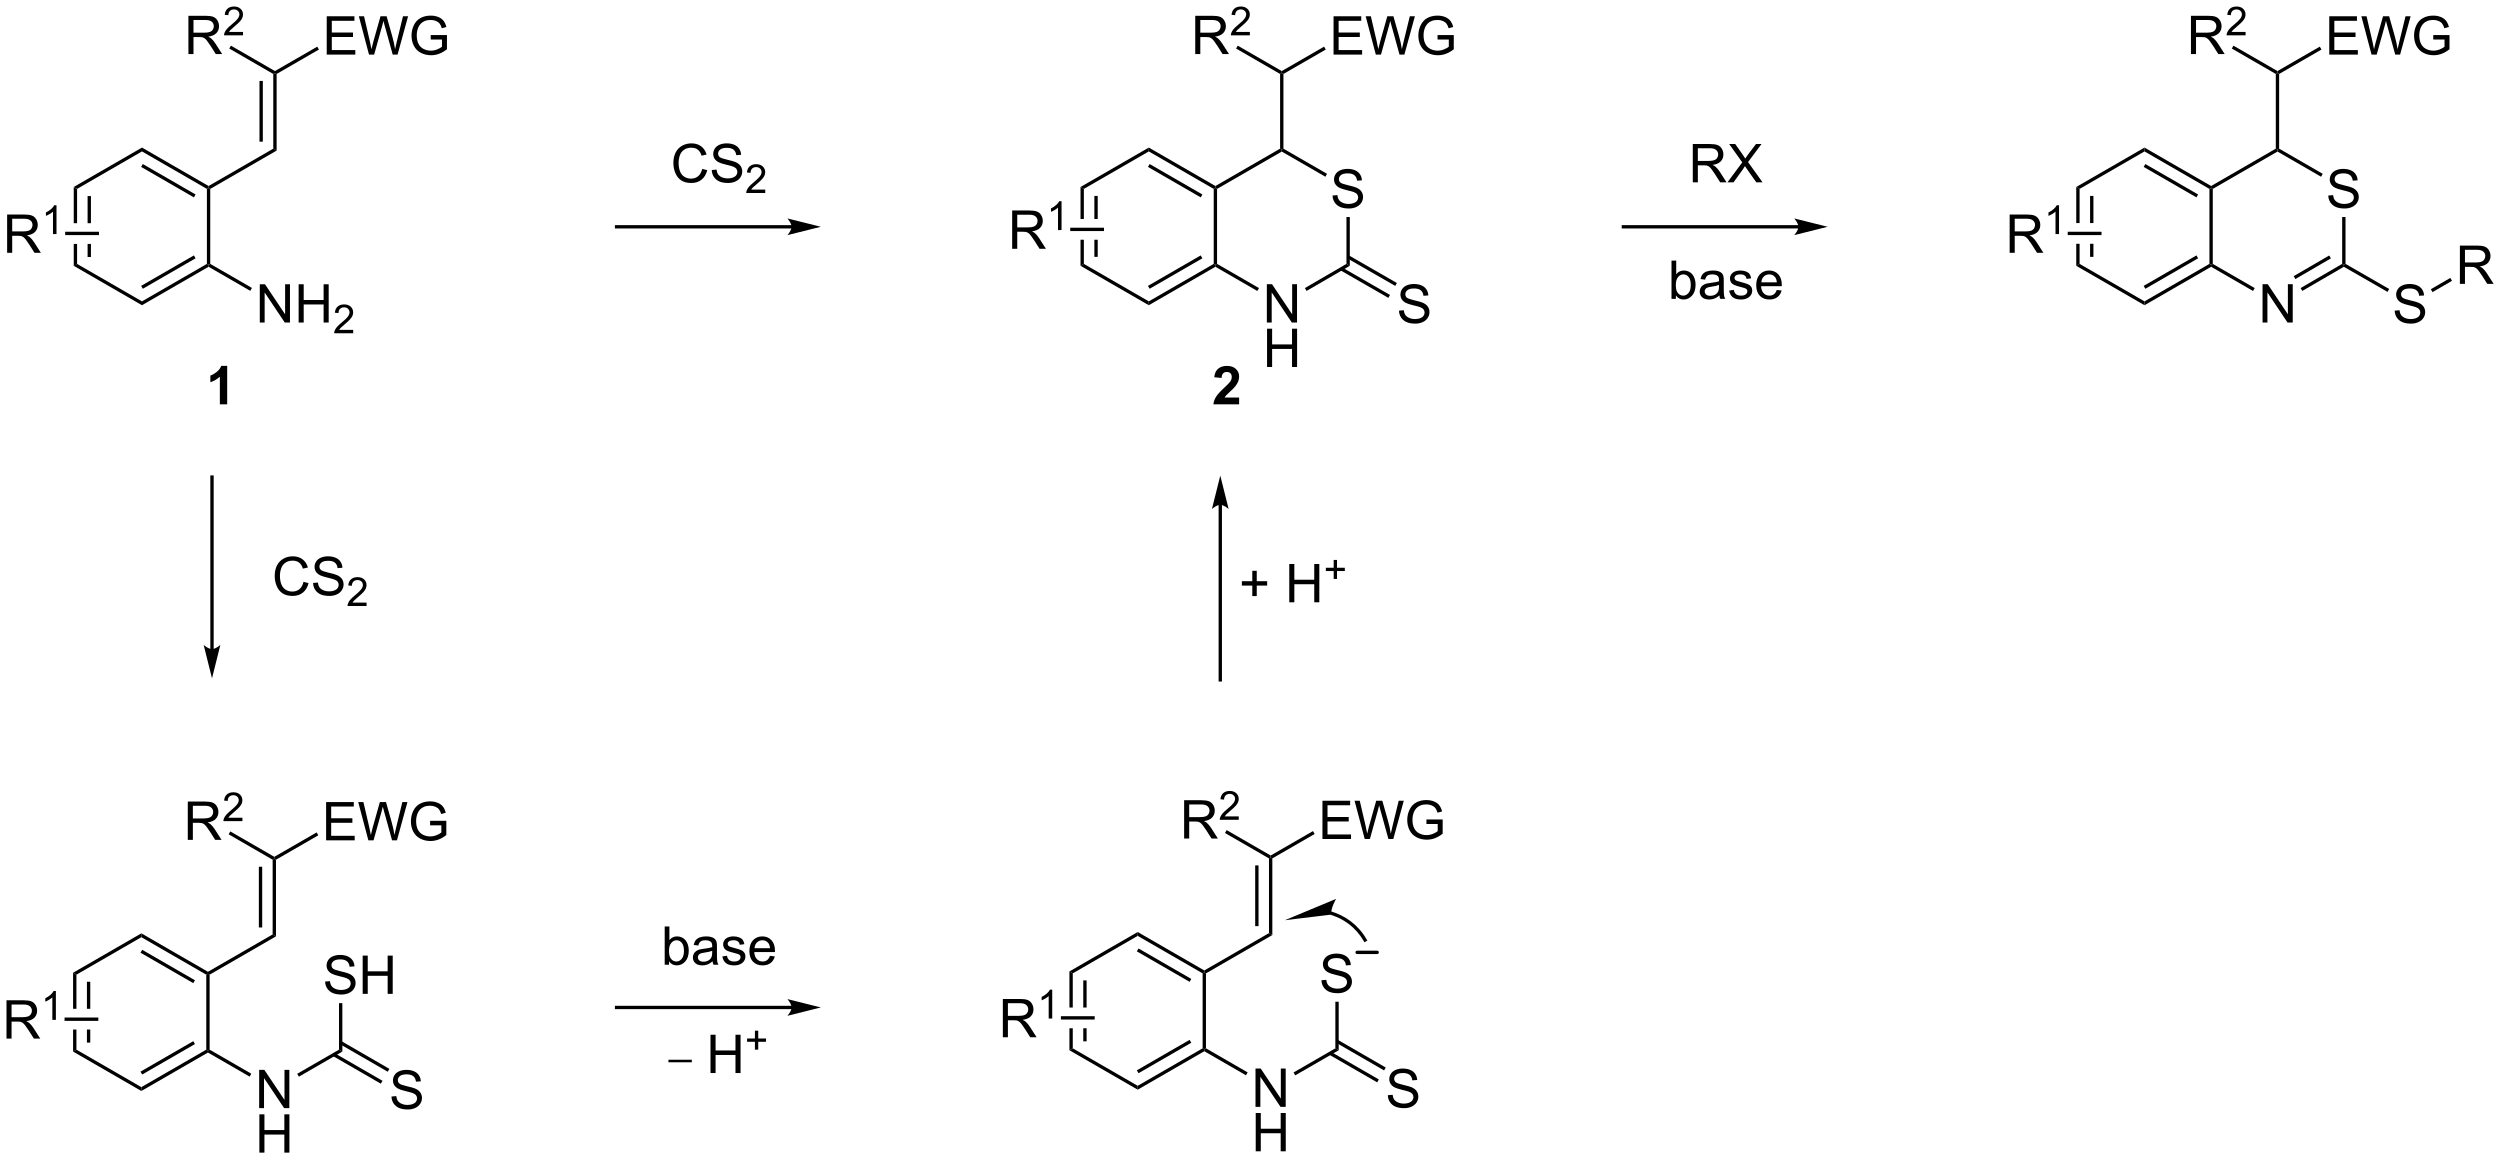 <?xml version="1.0" encoding="UTF-8"?>
<!DOCTYPE svg PUBLIC '-//W3C//DTD SVG 1.0//EN'
          'http://www.w3.org/TR/2001/REC-SVG-20010904/DTD/svg10.dtd'>
<svg stroke-dasharray="none" shape-rendering="auto" xmlns="http://www.w3.org/2000/svg" font-family="'Dialog'" text-rendering="auto" width="1024" fill-opacity="1" color-interpolation="auto" color-rendering="auto" preserveAspectRatio="xMidYMid meet" font-size="12px" viewBox="0 0 1024 475" fill="black" xmlns:xlink="http://www.w3.org/1999/xlink" stroke="black" image-rendering="auto" stroke-miterlimit="10" stroke-linecap="square" stroke-linejoin="miter" font-style="normal" stroke-width="1" height="475" stroke-dashoffset="0" font-weight="normal" stroke-opacity="1"
><!--Generated by the Batik Graphics2D SVG Generator--><defs id="genericDefs"
  /><g
  ><defs id="defs1"
    ><clipPath clipPathUnits="userSpaceOnUse" id="clipPath1"
      ><path d="M3.005 2.81 L387.578 2.81 L387.578 181.107 L3.005 181.107 L3.005 2.81 Z"
      /></clipPath
      ><clipPath clipPathUnits="userSpaceOnUse" id="clipPath2"
      ><path d="M1.321 26.499 L1.321 199.838 L375.202 199.838 L375.202 26.499 Z"
      /></clipPath
    ></defs
    ><g transform="scale(2.663,2.663) translate(-3.005,-2.81) matrix(1.029,0,0,1.029,1.646,-24.447)"
    ><path d="M12.344 54.459 L12.344 59.855 L12.844 59.855 L12.844 54.748 L12.344 54.459 ZM14.414 55.799 L14.414 59.855 L14.914 59.855 L14.914 55.799 ZM14.414 62.955 L14.414 64.909 L14.914 64.909 L14.914 62.955 ZM12.344 62.955 L12.344 66.248 L12.844 65.96 L12.844 62.955 Z" stroke="none" clip-path="url(#clipPath2)"
    /></g
    ><g transform="matrix(2.739,0,0,2.739,-3.619,-72.577)"
    ><path d="M12.344 66.248 L12.844 65.96 L22.553 71.565 L22.553 72.142 Z" stroke="none" clip-path="url(#clipPath2)"
    /></g
    ><g transform="matrix(2.739,0,0,2.739,-3.619,-72.577)"
    ><path d="M22.553 72.142 L22.553 71.565 L32.263 65.96 L32.513 66.104 L32.513 66.392 ZM22.678 69.68 L30.568 65.125 L30.318 64.692 L22.428 69.247 Z" stroke="none" clip-path="url(#clipPath2)"
    /></g
    ><g transform="matrix(2.739,0,0,2.739,-3.619,-72.577)"
    ><path d="M32.763 65.96 L32.513 66.104 L32.263 65.96 L32.263 54.748 L32.513 54.604 L32.763 54.748 Z" stroke="none" clip-path="url(#clipPath2)"
    /></g
    ><g transform="matrix(2.739,0,0,2.739,-3.619,-72.577)"
    ><path d="M32.513 54.315 L32.513 54.604 L32.263 54.748 L22.553 49.142 L22.553 48.565 ZM30.568 55.582 L22.678 51.028 L22.428 51.461 L30.318 56.015 Z" stroke="none" clip-path="url(#clipPath2)"
    /></g
    ><g transform="matrix(2.739,0,0,2.739,-3.619,-72.577)"
    ><path d="M22.553 48.565 L22.553 49.142 L12.844 54.748 L12.344 54.459 Z" stroke="none" clip-path="url(#clipPath2)"
    /></g
    ><g transform="matrix(2.739,0,0,2.739,-3.619,-72.577)"
    ><path d="M2.388 64.305 L2.388 58.578 L4.927 58.578 Q5.692 58.578 6.091 58.732 Q6.489 58.886 6.726 59.276 Q6.966 59.667 6.966 60.141 Q6.966 60.75 6.57 61.169 Q6.177 61.586 5.351 61.698 Q5.653 61.844 5.809 61.985 Q6.14 62.289 6.437 62.745 L7.434 64.305 L6.481 64.305 L5.723 63.112 Q5.39 62.597 5.174 62.323 Q4.96 62.05 4.791 61.94 Q4.622 61.831 4.445 61.789 Q4.317 61.761 4.023 61.761 L3.145 61.761 L3.145 64.305 L2.388 64.305 ZM3.145 61.104 L4.773 61.104 Q5.294 61.104 5.585 60.998 Q5.88 60.891 6.031 60.654 Q6.184 60.417 6.184 60.141 Q6.184 59.735 5.888 59.474 Q5.593 59.211 4.958 59.211 L3.145 59.211 L3.145 61.104 Z" stroke="none" clip-path="url(#clipPath2)"
    /></g
    ><g transform="matrix(2.739,0,0,2.739,-3.619,-72.577)"
    ><path d="M9.771 61.505 L9.244 61.505 L9.244 58.144 Q9.052 58.325 8.744 58.507 Q8.435 58.688 8.189 58.78 L8.189 58.27 Q8.63 58.062 8.96 57.767 Q9.293 57.47 9.431 57.192 L9.771 57.192 L9.771 61.505 Z" stroke="none" clip-path="url(#clipPath2)"
    /></g
    ><g transform="matrix(2.739,0,0,2.739,-3.619,-72.577)"
    ><path d="M16.121 61.155 L16.121 61.655 L11.069 61.655 L11.069 61.155 Z" stroke="none" clip-path="url(#clipPath2)"
    /></g
    ><g transform="matrix(2.739,0,0,2.739,-3.619,-72.577)"
    ><path d="M32.763 54.748 L32.513 54.604 L32.513 54.315 L42.188 48.729 L42.688 49.018 Z" stroke="none" clip-path="url(#clipPath2)"
    /></g
    ><g transform="matrix(2.739,0,0,2.739,-3.619,-72.577)"
    ><path d="M40.172 74.734 L40.172 69.007 L40.95 69.007 L43.958 73.502 L43.958 69.007 L44.685 69.007 L44.685 74.734 L43.906 74.734 L40.898 70.234 L40.898 74.734 L40.172 74.734 ZM45.98 74.734 L45.98 69.007 L46.738 69.007 L46.738 71.359 L49.715 71.359 L49.715 69.007 L50.473 69.007 L50.473 74.734 L49.715 74.734 L49.715 72.033 L46.738 72.033 L46.738 74.734 L45.98 74.734 Z" stroke="none" clip-path="url(#clipPath2)"
    /></g
    ><g transform="matrix(2.739,0,0,2.739,-3.619,-72.577)"
    ><path d="M54.139 75.826 L54.139 76.334 L51.299 76.334 Q51.293 76.142 51.361 75.967 Q51.469 75.678 51.707 75.396 Q51.947 75.115 52.398 74.746 Q53.098 74.172 53.344 73.836 Q53.59 73.5 53.59 73.201 Q53.59 72.888 53.365 72.674 Q53.143 72.457 52.781 72.457 Q52.4 72.457 52.172 72.685 Q51.943 72.914 51.941 73.318 L51.398 73.263 Q51.455 72.656 51.818 72.34 Q52.182 72.021 52.793 72.021 Q53.412 72.021 53.772 72.365 Q54.133 72.707 54.133 73.213 Q54.133 73.471 54.027 73.721 Q53.922 73.969 53.676 74.244 Q53.432 74.519 52.863 75 Q52.389 75.398 52.254 75.541 Q52.119 75.683 52.031 75.826 L54.139 75.826 Z" stroke="none" clip-path="url(#clipPath2)"
    /></g
    ><g transform="matrix(2.739,0,0,2.739,-3.619,-72.577)"
    ><path d="M32.513 66.392 L32.513 66.104 L32.763 65.96 L38.997 69.559 L38.747 69.992 Z" stroke="none" clip-path="url(#clipPath2)"
    /></g
    ><g transform="matrix(2.739,0,0,2.739,-3.619,-72.577)"
    ><path d="M42.688 49.018 L42.188 48.729 L42.188 37.558 L42.438 37.414 L42.688 37.558 ZM40.625 47.683 L40.625 38.605 L40.125 38.605 L40.125 47.683 Z" stroke="none" clip-path="url(#clipPath2)"
    /></g
    ><g transform="matrix(2.739,0,0,2.739,-3.619,-72.577)"
    ><path d="M29.498 34.584 L29.498 28.857 L32.038 28.857 Q32.803 28.857 33.202 29.011 Q33.6 29.164 33.837 29.555 Q34.077 29.946 34.077 30.42 Q34.077 31.029 33.681 31.448 Q33.288 31.865 32.462 31.977 Q32.764 32.123 32.92 32.263 Q33.251 32.568 33.548 33.024 L34.545 34.584 L33.592 34.584 L32.834 33.391 Q32.501 32.875 32.285 32.602 Q32.071 32.328 31.902 32.219 Q31.733 32.11 31.556 32.068 Q31.428 32.039 31.134 32.039 L30.256 32.039 L30.256 34.584 L29.498 34.584 ZM30.256 31.383 L31.884 31.383 Q32.405 31.383 32.696 31.276 Q32.991 31.17 33.142 30.933 Q33.295 30.696 33.295 30.42 Q33.295 30.013 32.998 29.753 Q32.704 29.49 32.069 29.49 L30.256 29.49 L30.256 31.383 Z" stroke="none" clip-path="url(#clipPath2)"
    /></g
    ><g transform="matrix(2.739,0,0,2.739,-3.619,-72.577)"
    ><path d="M37.667 31.276 L37.667 31.784 L34.827 31.784 Q34.821 31.592 34.89 31.416 Q34.997 31.128 35.235 30.846 Q35.476 30.565 35.927 30.196 Q36.626 29.622 36.872 29.286 Q37.118 28.95 37.118 28.651 Q37.118 28.338 36.894 28.123 Q36.671 27.907 36.31 27.907 Q35.929 27.907 35.7 28.135 Q35.472 28.364 35.47 28.768 L34.927 28.713 Q34.983 28.106 35.347 27.79 Q35.71 27.471 36.321 27.471 Q36.941 27.471 37.3 27.815 Q37.661 28.157 37.661 28.663 Q37.661 28.92 37.556 29.17 Q37.45 29.419 37.204 29.694 Q36.96 29.969 36.392 30.45 Q35.917 30.848 35.782 30.991 Q35.648 31.133 35.56 31.276 L37.667 31.276 Z" stroke="none" clip-path="url(#clipPath2)"
    /></g
    ><g transform="matrix(2.739,0,0,2.739,-3.619,-72.577)"
    ><path d="M42.438 37.125 L42.438 37.414 L42.188 37.558 L35.606 33.758 L35.856 33.325 Z" stroke="none" clip-path="url(#clipPath2)"
    /></g
    ><g transform="matrix(2.739,0,0,2.739,-3.619,-72.577)"
    ><path d="M50.182 34.659 L50.182 28.932 L54.323 28.932 L54.323 29.607 L50.94 29.607 L50.94 31.362 L54.11 31.362 L54.11 32.034 L50.94 32.034 L50.94 33.982 L54.456 33.982 L54.456 34.659 L50.182 34.659 ZM56.503 34.659 L54.985 28.932 L55.761 28.932 L56.633 32.685 Q56.774 33.276 56.875 33.857 Q57.094 32.94 57.133 32.799 L58.222 28.932 L59.136 28.932 L59.956 31.831 Q60.266 32.909 60.401 33.857 Q60.511 33.315 60.688 32.612 L61.586 28.932 L62.347 28.932 L60.776 34.659 L60.047 34.659 L58.839 30.294 Q58.688 29.747 58.659 29.622 Q58.571 30.018 58.492 30.294 L57.276 34.659 L56.503 34.659 ZM65.733 32.411 L65.733 31.739 L68.16 31.737 L68.16 33.862 Q67.6 34.307 67.007 34.534 Q66.413 34.758 65.788 34.758 Q64.944 34.758 64.254 34.396 Q63.567 34.034 63.215 33.351 Q62.864 32.666 62.864 31.823 Q62.864 30.987 63.212 30.263 Q63.561 29.536 64.218 29.185 Q64.874 28.833 65.731 28.833 Q66.35 28.833 66.853 29.036 Q67.356 29.237 67.639 29.596 Q67.926 29.956 68.074 30.534 L67.389 30.721 Q67.262 30.284 67.069 30.034 Q66.879 29.784 66.522 29.633 Q66.168 29.482 65.733 29.482 Q65.215 29.482 64.835 29.64 Q64.457 29.799 64.223 30.057 Q63.991 30.315 63.864 30.622 Q63.645 31.154 63.645 31.776 Q63.645 32.541 63.908 33.057 Q64.171 33.573 64.673 33.823 Q65.179 34.073 65.746 34.073 Q66.239 34.073 66.707 33.883 Q67.176 33.693 67.418 33.479 L67.418 32.411 L65.733 32.411 Z" stroke="none" clip-path="url(#clipPath2)"
    /></g
    ><g transform="matrix(2.739,0,0,2.739,-3.619,-72.577)"
    ><path d="M42.688 37.558 L42.438 37.414 L42.438 37.125 L48.765 33.472 L49.015 33.905 Z" stroke="none" clip-path="url(#clipPath2)"
    /></g
    ><g transform="matrix(2.739,0,0,2.739,-3.619,-72.577)"
    ><path d="M106.326 51.755 L107.084 51.945 Q106.847 52.88 106.227 53.372 Q105.608 53.862 104.714 53.862 Q103.787 53.862 103.207 53.484 Q102.628 53.106 102.324 52.393 Q102.022 51.677 102.022 50.856 Q102.022 49.961 102.363 49.297 Q102.707 48.63 103.337 48.283 Q103.967 47.937 104.725 47.937 Q105.584 47.937 106.17 48.375 Q106.756 48.812 106.988 49.606 L106.24 49.781 Q106.043 49.156 105.662 48.872 Q105.285 48.586 104.709 48.586 Q104.05 48.586 103.605 48.903 Q103.162 49.218 102.983 49.752 Q102.803 50.286 102.803 50.851 Q102.803 51.583 103.016 52.127 Q103.23 52.672 103.678 52.942 Q104.128 53.211 104.652 53.211 Q105.287 53.211 105.727 52.843 Q106.17 52.476 106.326 51.755 ZM107.76 51.922 L108.476 51.859 Q108.525 52.289 108.71 52.565 Q108.898 52.841 109.289 53.01 Q109.679 53.179 110.166 53.179 Q110.601 53.179 110.932 53.052 Q111.265 52.922 111.427 52.697 Q111.588 52.474 111.588 52.208 Q111.588 51.937 111.432 51.737 Q111.275 51.536 110.916 51.398 Q110.687 51.309 109.898 51.119 Q109.109 50.929 108.791 50.763 Q108.382 50.547 108.179 50.229 Q107.979 49.911 107.979 49.515 Q107.979 49.083 108.224 48.705 Q108.471 48.328 108.942 48.132 Q109.416 47.937 109.994 47.937 Q110.632 47.937 111.117 48.143 Q111.604 48.349 111.864 48.747 Q112.127 49.145 112.148 49.648 L111.421 49.703 Q111.362 49.161 111.023 48.885 Q110.687 48.606 110.025 48.606 Q109.338 48.606 109.023 48.859 Q108.71 49.109 108.71 49.466 Q108.71 49.773 108.932 49.974 Q109.15 50.172 110.075 50.382 Q110.999 50.591 111.343 50.747 Q111.843 50.976 112.08 51.33 Q112.32 51.684 112.32 52.145 Q112.32 52.601 112.057 53.007 Q111.796 53.411 111.304 53.638 Q110.815 53.862 110.203 53.862 Q109.424 53.862 108.898 53.635 Q108.374 53.406 108.075 52.953 Q107.775 52.497 107.76 51.922 Z" stroke="none" clip-path="url(#clipPath2)"
    /></g
    ><g transform="matrix(2.739,0,0,2.739,-3.619,-72.577)"
    ><path d="M115.758 54.855 L115.758 55.363 L112.918 55.363 Q112.912 55.171 112.981 54.995 Q113.088 54.706 113.326 54.425 Q113.567 54.144 114.018 53.775 Q114.717 53.2 114.963 52.865 Q115.209 52.529 115.209 52.23 Q115.209 51.917 114.985 51.702 Q114.762 51.486 114.401 51.486 Q114.02 51.486 113.791 51.714 Q113.563 51.943 113.561 52.347 L113.018 52.292 Q113.074 51.685 113.438 51.368 Q113.801 51.05 114.412 51.05 Q115.031 51.05 115.391 51.394 Q115.752 51.736 115.752 52.242 Q115.752 52.499 115.647 52.749 Q115.541 52.997 115.295 53.273 Q115.051 53.548 114.483 54.029 Q114.008 54.427 113.873 54.57 Q113.739 54.712 113.651 54.855 L115.758 54.855 Z" stroke="none" clip-path="url(#clipPath2)"
    /></g
    ><g transform="matrix(2.739,0,0,2.739,-3.619,-72.577)"
    ><path d="M162.907 54.459 L162.907 59.251 L163.407 59.251 L163.407 54.748 L162.907 54.459 ZM164.977 55.799 L164.977 59.251 L165.477 59.251 L165.477 55.799 ZM164.977 62.351 L164.977 64.909 L165.477 64.909 L165.477 62.351 ZM162.907 62.351 L162.907 66.248 L163.407 65.96 L163.407 62.351 Z" stroke="none" clip-path="url(#clipPath2)"
    /></g
    ><g transform="matrix(2.739,0,0,2.739,-3.619,-72.577)"
    ><path d="M162.907 66.248 L163.407 65.96 L173.117 71.565 L173.117 72.142 Z" stroke="none" clip-path="url(#clipPath2)"
    /></g
    ><g transform="matrix(2.739,0,0,2.739,-3.619,-72.577)"
    ><path d="M173.117 72.142 L173.117 71.565 L182.826 65.96 L183.076 66.104 L183.076 66.392 ZM173.242 69.68 L181.131 65.125 L180.881 64.692 L172.992 69.247 Z" stroke="none" clip-path="url(#clipPath2)"
    /></g
    ><g transform="matrix(2.739,0,0,2.739,-3.619,-72.577)"
    ><path d="M183.326 65.96 L183.076 66.104 L182.826 65.96 L182.826 54.748 L183.076 54.604 L183.326 54.748 Z" stroke="none" clip-path="url(#clipPath2)"
    /></g
    ><g transform="matrix(2.739,0,0,2.739,-3.619,-72.577)"
    ><path d="M183.076 54.315 L183.076 54.604 L182.826 54.748 L173.117 49.142 L173.117 48.565 ZM181.131 55.582 L173.242 51.028 L172.992 51.461 L180.881 56.015 Z" stroke="none" clip-path="url(#clipPath2)"
    /></g
    ><g transform="matrix(2.739,0,0,2.739,-3.619,-72.577)"
    ><path d="M173.117 48.565 L173.117 49.142 L163.407 54.748 L162.907 54.459 Z" stroke="none" clip-path="url(#clipPath2)"
    /></g
    ><g transform="matrix(2.739,0,0,2.739,-3.619,-72.577)"
    ><path d="M183.326 54.748 L183.076 54.604 L183.076 54.315 L192.751 48.729 L193.001 48.874 L193.001 49.163 Z" stroke="none" clip-path="url(#clipPath2)"
    /></g
    ><g transform="matrix(2.739,0,0,2.739,-3.619,-72.577)"
    ><path d="M193.251 48.729 L193.001 48.874 L192.751 48.729 L192.751 37.558 L193.001 37.414 L193.251 37.558 Z" stroke="none" clip-path="url(#clipPath2)"
    /></g
    ><g transform="matrix(2.739,0,0,2.739,-3.619,-72.577)"
    ><path d="M180.062 34.584 L180.062 28.857 L182.601 28.857 Q183.366 28.857 183.765 29.011 Q184.163 29.164 184.4 29.555 Q184.64 29.946 184.64 30.42 Q184.64 31.029 184.244 31.448 Q183.851 31.865 183.025 31.977 Q183.327 32.123 183.484 32.263 Q183.814 32.568 184.111 33.024 L185.109 34.584 L184.155 34.584 L183.398 33.391 Q183.064 32.875 182.848 32.602 Q182.635 32.328 182.465 32.219 Q182.296 32.11 182.119 32.068 Q181.991 32.039 181.697 32.039 L180.82 32.039 L180.82 34.584 L180.062 34.584 ZM180.82 31.383 L182.447 31.383 Q182.968 31.383 183.26 31.276 Q183.554 31.17 183.705 30.933 Q183.859 30.696 183.859 30.42 Q183.859 30.013 183.562 29.753 Q183.267 29.49 182.632 29.49 L180.82 29.49 L180.82 31.383 Z" stroke="none" clip-path="url(#clipPath2)"
    /></g
    ><g transform="matrix(2.739,0,0,2.739,-3.619,-72.577)"
    ><path d="M188.23 31.276 L188.23 31.784 L185.39 31.784 Q185.385 31.592 185.453 31.416 Q185.56 31.128 185.799 30.846 Q186.039 30.565 186.49 30.196 Q187.189 29.622 187.435 29.286 Q187.681 28.95 187.681 28.651 Q187.681 28.338 187.457 28.123 Q187.234 27.907 186.873 27.907 Q186.492 27.907 186.263 28.135 Q186.035 28.364 186.033 28.768 L185.49 28.713 Q185.547 28.106 185.91 27.79 Q186.273 27.471 186.885 27.471 Q187.504 27.471 187.863 27.815 Q188.224 28.157 188.224 28.663 Q188.224 28.92 188.119 29.17 Q188.013 29.419 187.767 29.694 Q187.523 29.969 186.955 30.45 Q186.48 30.848 186.345 30.991 Q186.211 31.133 186.123 31.276 L188.23 31.276 Z" stroke="none" clip-path="url(#clipPath2)"
    /></g
    ><g transform="matrix(2.739,0,0,2.739,-3.619,-72.577)"
    ><path d="M193.001 37.125 L193.001 37.414 L192.751 37.558 L186.169 33.758 L186.419 33.325 Z" stroke="none" clip-path="url(#clipPath2)"
    /></g
    ><g transform="matrix(2.739,0,0,2.739,-3.619,-72.577)"
    ><path d="M200.746 34.659 L200.746 28.932 L204.886 28.932 L204.886 29.607 L201.504 29.607 L201.504 31.362 L204.673 31.362 L204.673 32.034 L201.504 32.034 L201.504 33.982 L205.019 33.982 L205.019 34.659 L200.746 34.659 ZM207.066 34.659 L205.548 28.932 L206.324 28.932 L207.196 32.685 Q207.337 33.276 207.438 33.857 Q207.657 32.94 207.696 32.799 L208.785 28.932 L209.699 28.932 L210.519 31.831 Q210.829 32.909 210.964 33.857 Q211.074 33.315 211.251 32.612 L212.149 28.932 L212.91 28.932 L211.339 34.659 L210.61 34.659 L209.402 30.294 Q209.251 29.747 209.222 29.622 Q209.134 30.018 209.056 30.294 L207.839 34.659 L207.066 34.659 ZM216.297 32.411 L216.297 31.739 L218.724 31.737 L218.724 33.862 Q218.164 34.307 217.57 34.534 Q216.976 34.758 216.351 34.758 Q215.507 34.758 214.817 34.396 Q214.13 34.034 213.778 33.351 Q213.427 32.666 213.427 31.823 Q213.427 30.987 213.776 30.263 Q214.125 29.536 214.781 29.185 Q215.437 28.833 216.294 28.833 Q216.914 28.833 217.416 29.036 Q217.919 29.237 218.203 29.596 Q218.489 29.956 218.638 30.534 L217.953 30.721 Q217.825 30.284 217.632 30.034 Q217.442 29.784 217.086 29.633 Q216.731 29.482 216.297 29.482 Q215.778 29.482 215.398 29.64 Q215.02 29.799 214.786 30.057 Q214.554 30.315 214.427 30.622 Q214.208 31.154 214.208 31.776 Q214.208 32.541 214.471 33.057 Q214.734 33.573 215.237 33.823 Q215.742 34.073 216.31 34.073 Q216.802 34.073 217.27 33.883 Q217.739 33.693 217.981 33.479 L217.981 32.411 L216.297 32.411 Z" stroke="none" clip-path="url(#clipPath2)"
    /></g
    ><g transform="matrix(2.739,0,0,2.739,-3.619,-72.577)"
    ><path d="M193.251 37.558 L193.001 37.414 L193.001 37.125 L199.329 33.472 L199.579 33.905 Z" stroke="none" clip-path="url(#clipPath2)"
    /></g
    ><g transform="matrix(2.739,0,0,2.739,-3.619,-72.577)"
    ><path d="M200.597 55.738 L201.313 55.675 Q201.363 56.105 201.548 56.381 Q201.735 56.657 202.126 56.826 Q202.517 56.995 203.004 56.995 Q203.438 56.995 203.769 56.868 Q204.102 56.738 204.264 56.514 Q204.425 56.29 204.425 56.024 Q204.425 55.753 204.269 55.553 Q204.113 55.352 203.754 55.214 Q203.524 55.126 202.735 54.936 Q201.946 54.745 201.629 54.579 Q201.22 54.363 201.017 54.045 Q200.816 53.727 200.816 53.331 Q200.816 52.899 201.061 52.522 Q201.308 52.144 201.78 51.949 Q202.254 51.753 202.832 51.753 Q203.47 51.753 203.954 51.959 Q204.441 52.165 204.701 52.563 Q204.964 52.962 204.985 53.464 L204.259 53.519 Q204.199 52.977 203.86 52.701 Q203.524 52.423 202.863 52.423 Q202.175 52.423 201.86 52.675 Q201.548 52.925 201.548 53.282 Q201.548 53.589 201.769 53.79 Q201.988 53.988 202.912 54.199 Q203.837 54.407 204.181 54.563 Q204.681 54.792 204.918 55.147 Q205.157 55.501 205.157 55.962 Q205.157 56.417 204.894 56.824 Q204.634 57.227 204.142 57.454 Q203.652 57.678 203.04 57.678 Q202.261 57.678 201.735 57.451 Q201.212 57.222 200.912 56.769 Q200.613 56.313 200.597 55.738 Z" stroke="none" clip-path="url(#clipPath2)"
    /></g
    ><g transform="matrix(2.739,0,0,2.739,-3.619,-72.577)"
    ><path d="M193.001 49.163 L193.001 48.874 L193.251 48.729 L199.771 52.494 L199.521 52.927 Z" stroke="none" clip-path="url(#clipPath2)"
    /></g
    ><g transform="matrix(2.739,0,0,2.739,-3.619,-72.577)"
    ><path d="M202.675 58.952 L203.175 58.952 L203.175 66.248 L202.675 65.96 Z" stroke="none" clip-path="url(#clipPath2)"
    /></g
    ><g transform="matrix(2.739,0,0,2.739,-3.619,-72.577)"
    ><path d="M190.77 74.729 L190.77 69.002 L191.548 69.002 L194.556 73.497 L194.556 69.002 L195.283 69.002 L195.283 74.729 L194.504 74.729 L191.496 70.229 L191.496 74.729 L190.77 74.729 Z" stroke="none" clip-path="url(#clipPath2)"
    /></g
    ><g transform="matrix(2.739,0,0,2.739,-3.619,-72.577)"
    ><path d="M190.801 81.379 L190.801 75.652 L191.559 75.652 L191.559 78.004 L194.535 78.004 L194.535 75.652 L195.293 75.652 L195.293 81.379 L194.535 81.379 L194.535 78.678 L191.559 78.678 L191.559 81.379 L190.801 81.379 Z" stroke="none" clip-path="url(#clipPath2)"
    /></g
    ><g transform="matrix(2.739,0,0,2.739,-3.619,-72.577)"
    ><path d="M183.076 66.392 L183.076 66.104 L183.326 65.96 L189.595 69.579 L189.345 70.012 Z" stroke="none" clip-path="url(#clipPath2)"
    /></g
    ><g transform="matrix(2.739,0,0,2.739,-3.619,-72.577)"
    ><path d="M202.675 65.96 L203.175 66.248 L196.711 70.006 L196.46 69.574 Z" stroke="none" clip-path="url(#clipPath2)"
    /></g
    ><g transform="matrix(2.739,0,0,2.739,-3.619,-72.577)"
    ><path d="M210.531 72.953 L211.247 72.89 Q211.296 73.32 211.481 73.596 Q211.669 73.872 212.059 74.041 Q212.45 74.211 212.937 74.211 Q213.372 74.211 213.702 74.083 Q214.036 73.953 214.197 73.729 Q214.359 73.505 214.359 73.239 Q214.359 72.968 214.202 72.768 Q214.046 72.567 213.687 72.429 Q213.458 72.341 212.669 72.151 Q211.88 71.961 211.562 71.794 Q211.153 71.578 210.95 71.26 Q210.749 70.942 210.749 70.546 Q210.749 70.114 210.994 69.737 Q211.242 69.359 211.713 69.164 Q212.187 68.968 212.765 68.968 Q213.403 68.968 213.887 69.174 Q214.374 69.38 214.635 69.778 Q214.898 70.177 214.919 70.679 L214.192 70.734 Q214.132 70.192 213.794 69.916 Q213.458 69.638 212.796 69.638 Q212.109 69.638 211.794 69.89 Q211.481 70.14 211.481 70.497 Q211.481 70.804 211.702 71.005 Q211.921 71.203 212.846 71.414 Q213.77 71.622 214.114 71.778 Q214.614 72.007 214.851 72.362 Q215.091 72.716 215.091 73.177 Q215.091 73.632 214.827 74.039 Q214.567 74.442 214.075 74.669 Q213.585 74.893 212.973 74.893 Q212.195 74.893 211.669 74.666 Q211.145 74.437 210.846 73.984 Q210.546 73.528 210.531 72.953 Z" stroke="none" clip-path="url(#clipPath2)"
    /></g
    ><g transform="matrix(2.739,0,0,2.739,-3.619,-72.577)"
    ><path d="M201.772 66.919 L208.939 71.042 L209.188 70.609 L202.021 66.485 ZM202.801 65.131 L209.968 69.254 L210.217 68.82 L203.05 64.697 Z" stroke="none" clip-path="url(#clipPath2)"
    /></g
    ><g transform="matrix(2.739,0,0,2.739,-3.619,-72.577)"
    ><path d="M200.26 163.288 L200.262 163.289 L200.264 163.289 L200.27 163.291 L200.283 163.295 C200.348 163.314 200.412 163.334 200.477 163.354 C200.606 163.396 200.735 163.44 200.862 163.488 C201.117 163.583 201.366 163.69 201.612 163.809 C202.101 164.047 202.569 164.334 203.009 164.666 C203.887 165.329 204.65 166.176 205.237 167.191 L205.361 167.408 L205.794 167.158 L205.67 166.941 C205.05 165.868 204.242 164.971 203.31 164.267 C202.845 163.915 202.349 163.612 201.83 163.359 C201.571 163.233 201.306 163.12 201.037 163.019 C200.902 162.969 200.767 162.922 200.63 162.878 C200.561 162.856 200.492 162.835 200.423 162.815 L200.411 162.811 L200.404 162.809 L200.401 162.808 L200.399 162.808 L200.159 162.738 L200.02 163.219 L200.26 163.288 ZM193.457 164.111 L200.407 163.271 C200.288 162.293 201.129 160.917 201.129 160.917 Z" stroke="none" clip-path="url(#clipPath2)"
    /></g
    ><g transform="matrix(2.739,0,0,2.739,-3.619,-72.577)"
    ><path d="M35.295 86.964 L34.199 86.964 L34.199 82.826 Q33.597 83.388 32.78 83.659 L32.78 82.662 Q33.209 82.521 33.712 82.13 Q34.217 81.737 34.405 81.214 L35.295 81.214 L35.295 86.964 Z" stroke="none" clip-path="url(#clipPath2)"
    /></g
    ><g transform="matrix(2.739,0,0,2.739,-3.619,-72.577)"
    ><path d="M186.624 85.943 L186.624 86.964 L182.778 86.964 Q182.84 86.385 183.153 85.867 Q183.465 85.349 184.387 84.495 Q185.129 83.802 185.296 83.557 Q185.523 83.216 185.523 82.885 Q185.523 82.518 185.325 82.32 Q185.129 82.123 184.78 82.123 Q184.437 82.123 184.234 82.331 Q184.03 82.537 183.999 83.018 L182.905 82.909 Q183.004 82.003 183.52 81.609 Q184.036 81.214 184.809 81.214 Q185.655 81.214 186.14 81.672 Q186.624 82.128 186.624 82.807 Q186.624 83.193 186.486 83.544 Q186.348 83.893 186.046 84.276 Q185.848 84.529 185.327 85.005 Q184.809 85.482 184.668 85.638 Q184.53 85.794 184.445 85.943 L186.624 85.943 Z" stroke="none" clip-path="url(#clipPath2)"
    /></g
    ><g transform="matrix(2.739,0,0,2.739,-3.619,-72.577)"
    ><path d="M12.25 171.966 L12.25 177.362 L12.75 177.362 L12.75 172.255 L12.25 171.966 ZM14.32 173.306 L14.32 177.362 L14.82 177.362 L14.82 173.306 ZM14.32 180.462 L14.32 182.416 L14.82 182.416 L14.82 180.462 ZM12.25 180.462 L12.25 183.755 L12.75 183.466 L12.75 180.462 Z" stroke="none" clip-path="url(#clipPath2)"
    /></g
    ><g transform="matrix(2.739,0,0,2.739,-3.619,-72.577)"
    ><path d="M12.25 183.755 L12.75 183.466 L22.459 189.072 L22.459 189.649 Z" stroke="none" clip-path="url(#clipPath2)"
    /></g
    ><g transform="matrix(2.739,0,0,2.739,-3.619,-72.577)"
    ><path d="M22.459 189.649 L22.459 189.072 L32.169 183.466 L32.419 183.611 L32.419 183.899 ZM22.584 187.187 L30.474 182.632 L30.224 182.199 L22.334 186.754 Z" stroke="none" clip-path="url(#clipPath2)"
    /></g
    ><g transform="matrix(2.739,0,0,2.739,-3.619,-72.577)"
    ><path d="M32.669 183.466 L32.419 183.611 L32.169 183.466 L32.169 172.255 L32.419 172.111 L32.669 172.255 Z" stroke="none" clip-path="url(#clipPath2)"
    /></g
    ><g transform="matrix(2.739,0,0,2.739,-3.619,-72.577)"
    ><path d="M32.419 171.822 L32.419 172.111 L32.169 172.255 L22.459 166.649 L22.459 166.072 ZM30.474 173.089 L22.584 168.535 L22.334 168.968 L30.224 173.522 Z" stroke="none" clip-path="url(#clipPath2)"
    /></g
    ><g transform="matrix(2.739,0,0,2.739,-3.619,-72.577)"
    ><path d="M22.459 166.072 L22.459 166.649 L12.75 172.255 L12.25 171.966 Z" stroke="none" clip-path="url(#clipPath2)"
    /></g
    ><g transform="matrix(2.739,0,0,2.739,-3.619,-72.577)"
    ><path d="M2.293 181.812 L2.293 176.085 L4.833 176.085 Q5.598 176.085 5.997 176.239 Q6.395 176.393 6.632 176.783 Q6.872 177.174 6.872 177.648 Q6.872 178.257 6.476 178.676 Q6.083 179.093 5.257 179.205 Q5.559 179.351 5.715 179.492 Q6.046 179.796 6.343 180.252 L7.34 181.812 L6.387 181.812 L5.629 180.619 Q5.296 180.103 5.08 179.83 Q4.866 179.557 4.697 179.447 Q4.528 179.338 4.351 179.296 Q4.223 179.268 3.929 179.268 L3.051 179.268 L3.051 181.812 L2.293 181.812 ZM3.051 178.611 L4.679 178.611 Q5.2 178.611 5.491 178.505 Q5.786 178.398 5.937 178.161 Q6.09 177.924 6.09 177.648 Q6.09 177.242 5.793 176.981 Q5.499 176.718 4.864 176.718 L3.051 176.718 L3.051 178.611 Z" stroke="none" clip-path="url(#clipPath2)"
    /></g
    ><g transform="matrix(2.739,0,0,2.739,-3.619,-72.577)"
    ><path d="M9.677 179.012 L9.15 179.012 L9.15 175.65 Q8.958 175.832 8.65 176.014 Q8.341 176.195 8.095 176.287 L8.095 175.777 Q8.536 175.568 8.866 175.274 Q9.198 174.977 9.337 174.699 L9.677 174.699 L9.677 179.012 Z" stroke="none" clip-path="url(#clipPath2)"
    /></g
    ><g transform="matrix(2.739,0,0,2.739,-3.619,-72.577)"
    ><path d="M16.027 178.662 L16.027 179.162 L10.975 179.162 L10.975 178.662 Z" stroke="none" clip-path="url(#clipPath2)"
    /></g
    ><g transform="matrix(2.739,0,0,2.739,-3.619,-72.577)"
    ><path d="M32.669 172.255 L32.419 172.111 L32.419 171.822 L42.093 166.236 L42.593 166.525 Z" stroke="none" clip-path="url(#clipPath2)"
    /></g
    ><g transform="matrix(2.739,0,0,2.739,-3.619,-72.577)"
    ><path d="M40.078 192.216 L40.078 186.489 L40.856 186.489 L43.864 190.984 L43.864 186.489 L44.591 186.489 L44.591 192.216 L43.812 192.216 L40.804 187.716 L40.804 192.216 L40.078 192.216 Z" stroke="none" clip-path="url(#clipPath2)"
    /></g
    ><g transform="matrix(2.739,0,0,2.739,-3.619,-72.577)"
    ><path d="M40.109 198.866 L40.109 193.139 L40.867 193.139 L40.867 195.491 L43.843 195.491 L43.843 193.139 L44.601 193.139 L44.601 198.866 L43.843 198.866 L43.843 196.165 L40.867 196.165 L40.867 198.866 L40.109 198.866 Z" stroke="none" clip-path="url(#clipPath2)"
    /></g
    ><g transform="matrix(2.739,0,0,2.739,-3.619,-72.577)"
    ><path d="M32.419 183.899 L32.419 183.611 L32.669 183.466 L38.903 187.066 L38.653 187.499 Z" stroke="none" clip-path="url(#clipPath2)"
    /></g
    ><g transform="matrix(2.739,0,0,2.739,-3.619,-72.577)"
    ><path d="M42.593 166.525 L42.093 166.236 L42.093 155.065 L42.343 154.921 L42.593 155.065 ZM40.531 165.19 L40.531 156.112 L40.031 156.112 L40.031 165.19 Z" stroke="none" clip-path="url(#clipPath2)"
    /></g
    ><g transform="matrix(2.739,0,0,2.739,-3.619,-72.577)"
    ><path d="M29.404 152.091 L29.404 146.364 L31.944 146.364 Q32.709 146.364 33.108 146.518 Q33.506 146.671 33.743 147.062 Q33.983 147.453 33.983 147.927 Q33.983 148.536 33.587 148.955 Q33.194 149.372 32.368 149.484 Q32.67 149.63 32.826 149.77 Q33.157 150.075 33.454 150.531 L34.451 152.091 L33.498 152.091 L32.74 150.898 Q32.407 150.382 32.191 150.109 Q31.977 149.835 31.808 149.726 Q31.639 149.617 31.462 149.575 Q31.334 149.546 31.04 149.546 L30.162 149.546 L30.162 152.091 L29.404 152.091 ZM30.162 148.89 L31.79 148.89 Q32.311 148.89 32.602 148.783 Q32.897 148.677 33.048 148.44 Q33.201 148.203 33.201 147.927 Q33.201 147.52 32.904 147.26 Q32.61 146.997 31.975 146.997 L30.162 146.997 L30.162 148.89 Z" stroke="none" clip-path="url(#clipPath2)"
    /></g
    ><g transform="matrix(2.739,0,0,2.739,-3.619,-72.577)"
    ><path d="M37.573 148.783 L37.573 149.291 L34.733 149.291 Q34.727 149.099 34.796 148.923 Q34.903 148.634 35.141 148.353 Q35.382 148.072 35.833 147.703 Q36.532 147.129 36.778 146.793 Q37.024 146.457 37.024 146.158 Q37.024 145.845 36.8 145.63 Q36.577 145.414 36.216 145.414 Q35.835 145.414 35.606 145.642 Q35.378 145.871 35.376 146.275 L34.833 146.22 Q34.889 145.613 35.253 145.297 Q35.616 144.978 36.227 144.978 Q36.846 144.978 37.206 145.322 Q37.567 145.664 37.567 146.169 Q37.567 146.427 37.462 146.677 Q37.356 146.925 37.11 147.201 Q36.866 147.476 36.298 147.957 Q35.823 148.355 35.688 148.498 Q35.553 148.64 35.466 148.783 L37.573 148.783 Z" stroke="none" clip-path="url(#clipPath2)"
    /></g
    ><g transform="matrix(2.739,0,0,2.739,-3.619,-72.577)"
    ><path d="M42.343 154.632 L42.343 154.921 L42.093 155.065 L35.512 151.265 L35.762 150.832 Z" stroke="none" clip-path="url(#clipPath2)"
    /></g
    ><g transform="matrix(2.739,0,0,2.739,-3.619,-72.577)"
    ><path d="M50.089 152.166 L50.089 146.439 L54.229 146.439 L54.229 147.113 L50.846 147.113 L50.846 148.869 L54.016 148.869 L54.016 149.541 L50.846 149.541 L50.846 151.488 L54.362 151.488 L54.362 152.166 L50.089 152.166 ZM56.409 152.166 L54.891 146.439 L55.667 146.439 L56.539 150.192 Q56.68 150.783 56.781 151.363 Q57 150.447 57.039 150.306 L58.128 146.439 L59.042 146.439 L59.862 149.338 Q60.172 150.416 60.307 151.363 Q60.417 150.822 60.594 150.119 L61.492 146.439 L62.253 146.439 L60.682 152.166 L59.953 152.166 L58.745 147.801 Q58.594 147.254 58.565 147.129 Q58.477 147.525 58.398 147.801 L57.182 152.166 L56.409 152.166 ZM65.639 149.918 L65.639 149.246 L68.066 149.244 L68.066 151.369 Q67.507 151.814 66.913 152.041 Q66.319 152.265 65.694 152.265 Q64.85 152.265 64.16 151.903 Q63.473 151.541 63.121 150.858 Q62.77 150.173 62.77 149.33 Q62.77 148.494 63.118 147.77 Q63.467 147.043 64.124 146.692 Q64.78 146.34 65.637 146.34 Q66.257 146.34 66.759 146.543 Q67.262 146.744 67.546 147.103 Q67.832 147.463 67.98 148.041 L67.296 148.228 Q67.168 147.791 66.975 147.541 Q66.785 147.291 66.428 147.14 Q66.074 146.988 65.639 146.988 Q65.121 146.988 64.741 147.147 Q64.363 147.306 64.129 147.564 Q63.897 147.822 63.77 148.129 Q63.551 148.66 63.551 149.283 Q63.551 150.048 63.814 150.564 Q64.077 151.08 64.579 151.33 Q65.085 151.58 65.652 151.58 Q66.144 151.58 66.613 151.39 Q67.082 151.2 67.324 150.986 L67.324 149.918 L65.639 149.918 Z" stroke="none" clip-path="url(#clipPath2)"
    /></g
    ><g transform="matrix(2.739,0,0,2.739,-3.619,-72.577)"
    ><path d="M42.593 155.065 L42.343 154.921 L42.343 154.632 L48.671 150.979 L48.921 151.412 Z" stroke="none" clip-path="url(#clipPath2)"
    /></g
    ><g transform="matrix(2.739,0,0,2.739,-3.619,-72.577)"
    ><path d="M46.018 187.508 L45.768 187.075 L52.018 183.466 L52.518 183.755 Z" stroke="none" clip-path="url(#clipPath2)"
    /></g
    ><g transform="matrix(2.739,0,0,2.739,-3.619,-72.577)"
    ><path d="M59.865 190.475 L60.581 190.412 Q60.63 190.842 60.815 191.118 Q61.003 191.394 61.393 191.563 Q61.784 191.732 62.271 191.732 Q62.706 191.732 63.037 191.605 Q63.37 191.475 63.531 191.251 Q63.693 191.027 63.693 190.761 Q63.693 190.49 63.537 190.29 Q63.38 190.089 63.021 189.951 Q62.792 189.863 62.003 189.673 Q61.214 189.482 60.896 189.316 Q60.487 189.1 60.284 188.782 Q60.084 188.464 60.084 188.068 Q60.084 187.636 60.328 187.258 Q60.576 186.881 61.047 186.686 Q61.521 186.49 62.099 186.49 Q62.737 186.49 63.221 186.696 Q63.709 186.902 63.969 187.3 Q64.232 187.699 64.253 188.201 L63.526 188.256 Q63.466 187.714 63.128 187.438 Q62.792 187.16 62.13 187.16 Q61.443 187.16 61.128 187.412 Q60.815 187.662 60.815 188.019 Q60.815 188.326 61.037 188.527 Q61.255 188.725 62.18 188.936 Q63.104 189.144 63.448 189.3 Q63.948 189.529 64.185 189.883 Q64.425 190.238 64.425 190.699 Q64.425 191.154 64.162 191.561 Q63.901 191.964 63.409 192.191 Q62.919 192.415 62.307 192.415 Q61.529 192.415 61.003 192.188 Q60.479 191.959 60.18 191.506 Q59.88 191.05 59.865 190.475 Z" stroke="none" clip-path="url(#clipPath2)"
    /></g
    ><g transform="matrix(2.739,0,0,2.739,-3.619,-72.577)"
    ><path d="M51.112 184.423 L58.273 188.557 L58.523 188.124 L51.362 183.99 ZM52.143 182.636 L59.304 186.771 L59.554 186.338 L52.393 182.203 Z" stroke="none" clip-path="url(#clipPath2)"
    /></g
    ><g transform="matrix(2.739,0,0,2.739,-3.619,-72.577)"
    ><path d="M49.94 173.285 L50.656 173.222 Q50.706 173.652 50.891 173.928 Q51.078 174.204 51.469 174.373 Q51.859 174.542 52.346 174.542 Q52.781 174.542 53.112 174.415 Q53.445 174.285 53.607 174.061 Q53.768 173.837 53.768 173.571 Q53.768 173.3 53.612 173.1 Q53.456 172.899 53.096 172.761 Q52.867 172.673 52.078 172.482 Q51.289 172.292 50.971 172.126 Q50.562 171.91 50.359 171.592 Q50.159 171.274 50.159 170.878 Q50.159 170.446 50.404 170.068 Q50.651 169.691 51.122 169.495 Q51.596 169.3 52.174 169.3 Q52.812 169.3 53.297 169.506 Q53.784 169.712 54.044 170.11 Q54.307 170.508 54.328 171.011 L53.602 171.066 Q53.542 170.524 53.203 170.248 Q52.867 169.97 52.206 169.97 Q51.518 169.97 51.203 170.222 Q50.891 170.472 50.891 170.829 Q50.891 171.136 51.112 171.337 Q51.331 171.535 52.255 171.745 Q53.18 171.954 53.523 172.11 Q54.023 172.339 54.26 172.693 Q54.5 173.048 54.5 173.508 Q54.5 173.964 54.237 174.37 Q53.977 174.774 53.484 175.001 Q52.995 175.225 52.383 175.225 Q51.604 175.225 51.078 174.998 Q50.555 174.769 50.255 174.316 Q49.956 173.86 49.94 173.285 ZM55.557 175.126 L55.557 169.399 L56.315 169.399 L56.315 171.751 L59.292 171.751 L59.292 169.399 L60.049 169.399 L60.049 175.126 L59.292 175.126 L59.292 172.425 L56.315 172.425 L56.315 175.126 L55.557 175.126 Z" stroke="none" clip-path="url(#clipPath2)"
    /></g
    ><g transform="matrix(2.739,0,0,2.739,-3.619,-72.577)"
    ><path d="M52.518 183.755 L52.018 183.466 L52.018 176.509 L52.518 176.509 Z" stroke="none" clip-path="url(#clipPath2)"
    /></g
    ><g transform="matrix(2.739,0,0,2.739,-3.619,-72.577)"
    ><path d="M161.247 171.768 L161.247 177.164 L161.747 177.164 L161.747 172.057 L161.247 171.768 ZM163.317 173.108 L163.317 177.164 L163.817 177.164 L163.817 173.108 ZM163.317 180.264 L163.317 182.218 L163.817 182.218 L163.817 180.264 ZM161.247 180.264 L161.247 183.557 L161.747 183.268 L161.747 180.264 Z" stroke="none" clip-path="url(#clipPath2)"
    /></g
    ><g transform="matrix(2.739,0,0,2.739,-3.619,-72.577)"
    ><path d="M161.247 183.557 L161.747 183.268 L171.456 188.874 L171.456 189.452 Z" stroke="none" clip-path="url(#clipPath2)"
    /></g
    ><g transform="matrix(2.739,0,0,2.739,-3.619,-72.577)"
    ><path d="M171.456 189.452 L171.456 188.874 L181.166 183.268 L181.416 183.413 L181.416 183.702 ZM171.581 186.989 L179.47 182.434 L179.22 182.001 L171.331 186.556 Z" stroke="none" clip-path="url(#clipPath2)"
    /></g
    ><g transform="matrix(2.739,0,0,2.739,-3.619,-72.577)"
    ><path d="M181.666 183.268 L181.416 183.413 L181.166 183.268 L181.166 172.057 L181.416 171.913 L181.666 172.057 Z" stroke="none" clip-path="url(#clipPath2)"
    /></g
    ><g transform="matrix(2.739,0,0,2.739,-3.619,-72.577)"
    ><path d="M181.416 171.624 L181.416 171.913 L181.166 172.057 L171.456 166.452 L171.456 165.874 ZM179.47 172.891 L171.581 168.337 L171.331 168.77 L179.22 173.324 Z" stroke="none" clip-path="url(#clipPath2)"
    /></g
    ><g transform="matrix(2.739,0,0,2.739,-3.619,-72.577)"
    ><path d="M171.456 165.874 L171.456 166.452 L161.747 172.057 L161.247 171.768 Z" stroke="none" clip-path="url(#clipPath2)"
    /></g
    ><g transform="matrix(2.739,0,0,2.739,-3.619,-72.577)"
    ><path d="M151.29 181.614 L151.29 175.887 L153.829 175.887 Q154.595 175.887 154.993 176.041 Q155.392 176.195 155.629 176.585 Q155.868 176.976 155.868 177.45 Q155.868 178.059 155.473 178.478 Q155.079 178.895 154.254 179.007 Q154.556 179.153 154.712 179.293 Q155.043 179.598 155.34 180.054 L156.337 181.614 L155.384 181.614 L154.626 180.421 Q154.293 179.905 154.077 179.632 Q153.863 179.359 153.694 179.249 Q153.525 179.14 153.348 179.098 Q153.22 179.07 152.926 179.07 L152.048 179.07 L152.048 181.614 L151.29 181.614 ZM152.048 178.413 L153.676 178.413 Q154.196 178.413 154.488 178.306 Q154.782 178.2 154.934 177.963 Q155.087 177.726 155.087 177.45 Q155.087 177.043 154.79 176.783 Q154.496 176.52 153.861 176.52 L152.048 176.52 L152.048 178.413 Z" stroke="none" clip-path="url(#clipPath2)"
    /></g
    ><g transform="matrix(2.739,0,0,2.739,-3.619,-72.577)"
    ><path d="M158.674 178.814 L158.146 178.814 L158.146 175.452 Q157.955 175.634 157.646 175.816 Q157.338 175.997 157.092 176.089 L157.092 175.579 Q157.533 175.37 157.863 175.076 Q158.195 174.779 158.334 174.501 L158.674 174.501 L158.674 178.814 Z" stroke="none" clip-path="url(#clipPath2)"
    /></g
    ><g transform="matrix(2.739,0,0,2.739,-3.619,-72.577)"
    ><path d="M165.023 178.464 L165.023 178.964 L159.972 178.964 L159.972 178.464 Z" stroke="none" clip-path="url(#clipPath2)"
    /></g
    ><g transform="matrix(2.739,0,0,2.739,-3.619,-72.577)"
    ><path d="M181.666 172.057 L181.416 171.913 L181.416 171.624 L191.09 166.038 L191.59 166.327 Z" stroke="none" clip-path="url(#clipPath2)"
    /></g
    ><g transform="matrix(2.739,0,0,2.739,-3.619,-72.577)"
    ><path d="M189.075 192.018 L189.075 186.291 L189.853 186.291 L192.861 190.786 L192.861 186.291 L193.588 186.291 L193.588 192.018 L192.809 192.018 L189.801 187.518 L189.801 192.018 L189.075 192.018 Z" stroke="none" clip-path="url(#clipPath2)"
    /></g
    ><g transform="matrix(2.739,0,0,2.739,-3.619,-72.577)"
    ><path d="M189.106 198.668 L189.106 192.941 L189.864 192.941 L189.864 195.293 L192.84 195.293 L192.84 192.941 L193.598 192.941 L193.598 198.668 L192.84 198.668 L192.84 195.967 L189.864 195.967 L189.864 198.668 L189.106 198.668 Z" stroke="none" clip-path="url(#clipPath2)"
    /></g
    ><g transform="matrix(2.739,0,0,2.739,-3.619,-72.577)"
    ><path d="M181.416 183.702 L181.416 183.413 L181.666 183.268 L187.9 186.868 L187.65 187.301 Z" stroke="none" clip-path="url(#clipPath2)"
    /></g
    ><g transform="matrix(2.739,0,0,2.739,-3.619,-72.577)"
    ><path d="M191.59 166.327 L191.09 166.038 L191.09 154.867 L191.34 154.723 L191.59 154.867 ZM189.527 164.992 L189.527 155.914 L189.027 155.914 L189.027 164.992 Z" stroke="none" clip-path="url(#clipPath2)"
    /></g
    ><g transform="matrix(2.739,0,0,2.739,-3.619,-72.577)"
    ><path d="M178.401 151.893 L178.401 146.166 L180.94 146.166 Q181.706 146.166 182.104 146.32 Q182.503 146.473 182.74 146.864 Q182.979 147.255 182.979 147.729 Q182.979 148.338 182.583 148.757 Q182.19 149.174 181.365 149.286 Q181.667 149.432 181.823 149.572 Q182.154 149.877 182.451 150.333 L183.448 151.893 L182.495 151.893 L181.737 150.7 Q181.404 150.184 181.188 149.911 Q180.974 149.637 180.805 149.528 Q180.636 149.419 180.458 149.377 Q180.331 149.348 180.037 149.348 L179.159 149.348 L179.159 151.893 L178.401 151.893 ZM179.159 148.692 L180.787 148.692 Q181.307 148.692 181.599 148.585 Q181.893 148.479 182.044 148.242 Q182.198 148.005 182.198 147.729 Q182.198 147.322 181.901 147.062 Q181.607 146.799 180.971 146.799 L179.159 146.799 L179.159 148.692 Z" stroke="none" clip-path="url(#clipPath2)"
    /></g
    ><g transform="matrix(2.739,0,0,2.739,-3.619,-72.577)"
    ><path d="M186.57 148.585 L186.57 149.093 L183.73 149.093 Q183.724 148.901 183.792 148.726 Q183.9 148.436 184.138 148.155 Q184.378 147.874 184.829 147.505 Q185.529 146.931 185.775 146.595 Q186.021 146.259 186.021 145.96 Q186.021 145.647 185.796 145.433 Q185.574 145.216 185.212 145.216 Q184.832 145.216 184.603 145.444 Q184.375 145.673 184.373 146.077 L183.829 146.022 Q183.886 145.415 184.25 145.099 Q184.613 144.78 185.224 144.78 Q185.843 144.78 186.203 145.124 Q186.564 145.466 186.564 145.972 Q186.564 146.229 186.458 146.479 Q186.353 146.727 186.107 147.003 Q185.863 147.278 185.294 147.759 Q184.82 148.157 184.685 148.3 Q184.55 148.442 184.462 148.585 L186.57 148.585 Z" stroke="none" clip-path="url(#clipPath2)"
    /></g
    ><g transform="matrix(2.739,0,0,2.739,-3.619,-72.577)"
    ><path d="M191.34 154.434 L191.34 154.723 L191.09 154.867 L184.509 151.067 L184.759 150.634 Z" stroke="none" clip-path="url(#clipPath2)"
    /></g
    ><g transform="matrix(2.739,0,0,2.739,-3.619,-72.577)"
    ><path d="M199.085 151.968 L199.085 146.241 L203.226 146.241 L203.226 146.916 L199.843 146.916 L199.843 148.671 L203.012 148.671 L203.012 149.343 L199.843 149.343 L199.843 151.291 L203.359 151.291 L203.359 151.968 L199.085 151.968 ZM205.406 151.968 L203.887 146.241 L204.663 146.241 L205.536 149.994 Q205.677 150.585 205.778 151.166 Q205.997 150.249 206.036 150.108 L207.124 146.241 L208.038 146.241 L208.859 149.14 Q209.169 150.218 209.304 151.166 Q209.413 150.624 209.59 149.921 L210.489 146.241 L211.249 146.241 L209.679 151.968 L208.95 151.968 L207.742 147.603 Q207.59 147.056 207.562 146.931 Q207.473 147.327 207.395 147.603 L206.179 151.968 L205.406 151.968 ZM214.636 149.72 L214.636 149.048 L217.063 149.046 L217.063 151.171 Q216.503 151.616 215.91 151.843 Q215.316 152.067 214.691 152.067 Q213.847 152.067 213.157 151.705 Q212.469 151.343 212.118 150.66 Q211.766 149.976 211.766 149.132 Q211.766 148.296 212.115 147.572 Q212.464 146.845 213.12 146.494 Q213.777 146.142 214.633 146.142 Q215.253 146.142 215.756 146.345 Q216.258 146.546 216.542 146.905 Q216.829 147.265 216.977 147.843 L216.292 148.03 Q216.165 147.593 215.972 147.343 Q215.782 147.093 215.425 146.942 Q215.071 146.791 214.636 146.791 Q214.118 146.791 213.738 146.95 Q213.36 147.108 213.126 147.366 Q212.894 147.624 212.766 147.931 Q212.548 148.463 212.548 149.085 Q212.548 149.851 212.811 150.366 Q213.074 150.882 213.576 151.132 Q214.081 151.382 214.649 151.382 Q215.141 151.382 215.61 151.192 Q216.079 151.002 216.321 150.788 L216.321 149.72 L214.636 149.72 Z" stroke="none" clip-path="url(#clipPath2)"
    /></g
    ><g transform="matrix(2.739,0,0,2.739,-3.619,-72.577)"
    ><path d="M191.59 154.867 L191.34 154.723 L191.34 154.434 L197.668 150.781 L197.918 151.214 Z" stroke="none" clip-path="url(#clipPath2)"
    /></g
    ><g transform="matrix(2.739,0,0,2.739,-3.619,-72.577)"
    ><path d="M195.015 187.31 L194.765 186.877 L201.015 183.268 L201.515 183.557 Z" stroke="none" clip-path="url(#clipPath2)"
    /></g
    ><g transform="matrix(2.739,0,0,2.739,-3.619,-72.577)"
    ><path d="M208.862 190.277 L209.578 190.214 Q209.627 190.644 209.812 190.92 Q210 191.196 210.39 191.365 Q210.781 191.535 211.268 191.535 Q211.703 191.535 212.033 191.407 Q212.367 191.277 212.528 191.053 Q212.69 190.829 212.69 190.563 Q212.69 190.292 212.533 190.092 Q212.377 189.891 212.018 189.753 Q211.789 189.665 211 189.475 Q210.21 189.285 209.893 189.118 Q209.484 188.902 209.281 188.584 Q209.08 188.266 209.08 187.87 Q209.08 187.438 209.325 187.06 Q209.572 186.683 210.044 186.488 Q210.518 186.292 211.096 186.292 Q211.734 186.292 212.218 186.498 Q212.705 186.704 212.966 187.102 Q213.229 187.501 213.25 188.003 L212.523 188.058 Q212.463 187.516 212.125 187.24 Q211.789 186.962 211.127 186.962 Q210.44 186.962 210.125 187.214 Q209.812 187.464 209.812 187.821 Q209.812 188.128 210.033 188.329 Q210.252 188.527 211.177 188.738 Q212.101 188.946 212.445 189.102 Q212.945 189.331 213.182 189.685 Q213.422 190.04 213.422 190.501 Q213.422 190.956 213.158 191.363 Q212.898 191.766 212.406 191.993 Q211.916 192.217 211.304 192.217 Q210.526 192.217 210 191.99 Q209.476 191.761 209.177 191.308 Q208.877 190.852 208.862 190.277 Z" stroke="none" clip-path="url(#clipPath2)"
    /></g
    ><g transform="matrix(2.739,0,0,2.739,-3.619,-72.577)"
    ><path d="M200.108 184.225 L207.27 188.359 L207.52 187.926 L200.358 183.792 ZM201.14 182.438 L208.301 186.573 L208.551 186.14 L201.39 182.005 Z" stroke="none" clip-path="url(#clipPath2)"
    /></g
    ><g transform="matrix(2.739,0,0,2.739,-3.619,-72.577)"
    ><path d="M198.937 173.087 L199.653 173.024 Q199.702 173.454 199.887 173.73 Q200.075 174.006 200.465 174.175 Q200.856 174.344 201.343 174.344 Q201.778 174.344 202.109 174.217 Q202.442 174.087 202.603 173.863 Q202.765 173.639 202.765 173.373 Q202.765 173.102 202.609 172.902 Q202.452 172.701 202.093 172.563 Q201.864 172.475 201.075 172.285 Q200.286 172.094 199.968 171.928 Q199.559 171.712 199.356 171.394 Q199.155 171.076 199.155 170.68 Q199.155 170.248 199.4 169.87 Q199.648 169.493 200.119 169.298 Q200.593 169.102 201.171 169.102 Q201.809 169.102 202.293 169.308 Q202.78 169.514 203.041 169.912 Q203.304 170.31 203.325 170.813 L202.598 170.868 Q202.538 170.326 202.2 170.05 Q201.864 169.772 201.202 169.772 Q200.515 169.772 200.2 170.024 Q199.887 170.274 199.887 170.631 Q199.887 170.938 200.109 171.139 Q200.327 171.337 201.252 171.548 Q202.176 171.756 202.52 171.912 Q203.02 172.141 203.257 172.495 Q203.497 172.85 203.497 173.31 Q203.497 173.766 203.234 174.173 Q202.973 174.576 202.481 174.803 Q201.992 175.027 201.38 175.027 Q200.601 175.027 200.075 174.8 Q199.551 174.571 199.252 174.118 Q198.952 173.662 198.937 173.087 Z" stroke="none" clip-path="url(#clipPath2)"
    /></g
    ><g transform="matrix(2.739,0,0,2.739,-3.619,-72.577)"
    ><path d="M201.515 183.557 L201.015 183.268 L201.015 176.3 L201.515 176.3 Z" stroke="none" clip-path="url(#clipPath2)"
    /></g
    ><g transform="matrix(2.739,0,0,2.739,-3.619,-72.577)"
    ><path d="M101.375 170.771 L100.722 170.771 L100.722 165.044 L101.425 165.044 L101.425 167.086 Q101.87 166.529 102.563 166.529 Q102.946 166.529 103.287 166.682 Q103.628 166.836 103.849 167.117 Q104.071 167.396 104.196 167.792 Q104.321 168.185 104.321 168.633 Q104.321 169.701 103.792 170.284 Q103.266 170.865 102.526 170.865 Q101.792 170.865 101.375 170.25 L101.375 170.771 ZM101.368 168.664 Q101.368 169.411 101.571 169.742 Q101.901 170.286 102.469 170.286 Q102.93 170.286 103.266 169.886 Q103.602 169.484 103.602 168.693 Q103.602 167.88 103.279 167.495 Q102.956 167.107 102.5 167.107 Q102.04 167.107 101.704 167.508 Q101.368 167.906 101.368 168.664 ZM107.882 170.258 Q107.491 170.591 107.129 170.729 Q106.77 170.865 106.356 170.865 Q105.671 170.865 105.304 170.531 Q104.937 170.195 104.937 169.677 Q104.937 169.373 105.075 169.12 Q105.215 168.867 105.439 168.716 Q105.663 168.563 105.944 168.484 Q106.153 168.43 106.569 168.38 Q107.421 168.279 107.825 168.138 Q107.827 167.992 107.827 167.953 Q107.827 167.524 107.629 167.349 Q107.359 167.109 106.827 167.109 Q106.332 167.109 106.095 167.284 Q105.859 167.458 105.746 167.899 L105.059 167.805 Q105.153 167.365 105.366 167.094 Q105.582 166.82 105.989 166.674 Q106.395 166.529 106.929 166.529 Q107.46 166.529 107.791 166.654 Q108.124 166.779 108.28 166.969 Q108.437 167.156 108.499 167.445 Q108.535 167.625 108.535 168.094 L108.535 169.031 Q108.535 170.013 108.58 170.274 Q108.624 170.531 108.757 170.771 L108.022 170.771 Q107.913 170.552 107.882 170.258 ZM107.825 168.688 Q107.442 168.844 106.676 168.953 Q106.241 169.016 106.062 169.094 Q105.882 169.172 105.783 169.323 Q105.687 169.474 105.687 169.656 Q105.687 169.938 105.9 170.125 Q106.114 170.313 106.522 170.313 Q106.929 170.313 107.244 170.136 Q107.562 169.958 107.71 169.649 Q107.825 169.411 107.825 168.945 L107.825 168.688 ZM109.344 169.531 L110.04 169.422 Q110.097 169.841 110.365 170.065 Q110.633 170.286 111.112 170.286 Q111.597 170.286 111.831 170.089 Q112.066 169.891 112.066 169.625 Q112.066 169.388 111.86 169.25 Q111.714 169.156 111.141 169.013 Q110.368 168.818 110.068 168.674 Q109.769 168.531 109.615 168.281 Q109.461 168.029 109.461 167.724 Q109.461 167.445 109.586 167.211 Q109.714 166.974 109.933 166.818 Q110.097 166.695 110.381 166.612 Q110.665 166.529 110.987 166.529 Q111.477 166.529 111.844 166.669 Q112.214 166.81 112.388 167.049 Q112.566 167.289 112.633 167.693 L111.946 167.786 Q111.899 167.466 111.672 167.286 Q111.448 167.107 111.04 167.107 Q110.555 167.107 110.347 167.268 Q110.141 167.427 110.141 167.641 Q110.141 167.779 110.227 167.888 Q110.313 168 110.495 168.076 Q110.602 168.115 111.118 168.255 Q111.862 168.453 112.157 168.581 Q112.454 168.708 112.62 168.951 Q112.79 169.193 112.79 169.552 Q112.79 169.904 112.584 170.214 Q112.378 170.524 111.99 170.695 Q111.605 170.865 111.118 170.865 Q110.308 170.865 109.883 170.529 Q109.461 170.193 109.344 169.531 ZM116.464 169.435 L117.191 169.524 Q117.019 170.161 116.552 170.513 Q116.089 170.865 115.368 170.865 Q114.456 170.865 113.922 170.305 Q113.391 169.742 113.391 168.732 Q113.391 167.685 113.93 167.107 Q114.469 166.529 115.329 166.529 Q116.159 166.529 116.685 167.096 Q117.214 167.661 117.214 168.688 Q117.214 168.75 117.211 168.875 L114.118 168.875 Q114.157 169.56 114.503 169.924 Q114.852 170.286 115.37 170.286 Q115.758 170.286 116.032 170.083 Q116.305 169.88 116.464 169.435 ZM114.157 168.297 L116.472 168.297 Q116.425 167.774 116.206 167.513 Q115.87 167.107 115.336 167.107 Q114.852 167.107 114.521 167.432 Q114.191 167.755 114.157 168.297 Z" stroke="none" clip-path="url(#clipPath2)"
    /></g
    ><g transform="matrix(2.739,0,0,2.739,-3.619,-72.577)"
    ><path d="M46.707 113.509 L47.465 113.699 Q47.228 114.634 46.608 115.126 Q45.989 115.615 45.095 115.615 Q44.168 115.615 43.587 115.238 Q43.009 114.86 42.705 114.147 Q42.403 113.431 42.403 112.61 Q42.403 111.714 42.744 111.05 Q43.087 110.384 43.718 110.037 Q44.348 109.691 45.106 109.691 Q45.965 109.691 46.551 110.129 Q47.137 110.566 47.369 111.36 L46.621 111.535 Q46.423 110.91 46.043 110.626 Q45.666 110.339 45.09 110.339 Q44.431 110.339 43.986 110.657 Q43.543 110.972 43.364 111.506 Q43.184 112.04 43.184 112.605 Q43.184 113.337 43.397 113.881 Q43.611 114.425 44.059 114.696 Q44.509 114.964 45.033 114.964 Q45.668 114.964 46.108 114.597 Q46.551 114.23 46.707 113.509 ZM48.141 113.675 L48.857 113.613 Q48.907 114.043 49.091 114.319 Q49.279 114.595 49.67 114.764 Q50.06 114.933 50.547 114.933 Q50.982 114.933 51.313 114.806 Q51.646 114.675 51.808 114.451 Q51.969 114.227 51.969 113.962 Q51.969 113.691 51.813 113.49 Q51.657 113.29 51.297 113.152 Q51.068 113.063 50.279 112.873 Q49.49 112.683 49.172 112.516 Q48.763 112.3 48.56 111.983 Q48.36 111.665 48.36 111.269 Q48.36 110.837 48.605 110.459 Q48.852 110.082 49.323 109.886 Q49.797 109.691 50.375 109.691 Q51.013 109.691 51.498 109.897 Q51.985 110.102 52.245 110.501 Q52.508 110.899 52.529 111.402 L51.802 111.457 Q51.742 110.915 51.404 110.639 Q51.068 110.36 50.407 110.36 Q49.719 110.36 49.404 110.613 Q49.091 110.863 49.091 111.22 Q49.091 111.527 49.313 111.727 Q49.532 111.925 50.456 112.136 Q51.38 112.345 51.724 112.501 Q52.224 112.73 52.461 113.084 Q52.701 113.438 52.701 113.899 Q52.701 114.355 52.438 114.761 Q52.177 115.165 51.685 115.391 Q51.196 115.615 50.584 115.615 Q49.805 115.615 49.279 115.389 Q48.755 115.16 48.456 114.707 Q48.157 114.251 48.141 113.675 Z" stroke="none" clip-path="url(#clipPath2)"
    /></g
    ><g transform="matrix(2.739,0,0,2.739,-3.619,-72.577)"
    ><path d="M56.139 116.609 L56.139 117.117 L53.299 117.117 Q53.293 116.925 53.362 116.749 Q53.469 116.46 53.707 116.179 Q53.948 115.898 54.399 115.529 Q55.098 114.954 55.344 114.618 Q55.59 114.282 55.59 113.984 Q55.59 113.671 55.365 113.456 Q55.143 113.24 54.782 113.24 Q54.401 113.24 54.172 113.468 Q53.944 113.697 53.942 114.101 L53.399 114.046 Q53.455 113.439 53.819 113.122 Q54.182 112.804 54.793 112.804 Q55.412 112.804 55.772 113.148 Q56.133 113.49 56.133 113.995 Q56.133 114.253 56.028 114.503 Q55.922 114.751 55.676 115.027 Q55.432 115.302 54.864 115.782 Q54.389 116.181 54.254 116.323 Q54.12 116.466 54.032 116.609 L56.139 116.609 Z" stroke="none" clip-path="url(#clipPath2)"
    /></g
    ><g transform="matrix(2.739,0,0,2.739,-3.619,-72.577)"
    ><path d="M33.275 123.565 L33.275 97.843 L33.275 97.593 L32.775 97.593 L32.775 97.843 L32.775 123.565 L32.775 123.815 L33.275 123.815 L33.275 123.565 ZM33.025 127.94 L34.275 122.94 C34.275 122.94 33.572 123.565 33.025 123.565 C32.478 123.565 31.775 122.94 31.775 122.94 Z" stroke="none" clip-path="url(#clipPath2)"
    /></g
    ><g transform="matrix(2.739,0,0,2.739,-3.619,-72.577)"
    ><path d="M270.26 60.161 L244.088 60.161 L243.838 60.161 L243.838 60.661 L244.088 60.661 L270.26 60.661 L270.51 60.661 L270.51 60.161 L270.26 60.161 ZM274.635 60.411 L269.635 59.161 C269.635 59.161 270.26 59.865 270.26 60.411 C270.26 60.958 269.635 61.661 269.635 61.661 Z" stroke="none" clip-path="url(#clipPath2)"
    /></g
    ><g transform="matrix(2.739,0,0,2.739,-3.619,-72.577)"
    ><path d="M254.467 53.763 L254.467 48.036 L257.006 48.036 Q257.771 48.036 258.17 48.19 Q258.568 48.343 258.805 48.734 Q259.045 49.125 259.045 49.599 Q259.045 50.208 258.649 50.627 Q258.256 51.044 257.43 51.156 Q257.732 51.302 257.889 51.442 Q258.219 51.747 258.516 52.203 L259.514 53.763 L258.56 53.763 L257.803 52.57 Q257.469 52.054 257.253 51.781 Q257.04 51.507 256.87 51.398 Q256.701 51.289 256.524 51.247 Q256.396 51.218 256.102 51.218 L255.225 51.218 L255.225 53.763 L254.467 53.763 ZM255.225 50.562 L256.852 50.562 Q257.373 50.562 257.665 50.455 Q257.959 50.349 258.11 50.112 Q258.264 49.875 258.264 49.599 Q258.264 49.192 257.967 48.932 Q257.672 48.669 257.037 48.669 L255.225 48.669 L255.225 50.562 ZM259.65 53.763 L261.864 50.778 L259.911 48.036 L260.814 48.036 L261.853 49.505 Q262.176 49.961 262.314 50.208 Q262.505 49.895 262.767 49.554 L263.918 48.036 L264.744 48.036 L262.731 50.734 L264.9 53.763 L263.963 53.763 L262.52 51.718 Q262.4 51.544 262.27 51.336 Q262.08 51.648 261.997 51.765 L260.559 53.763 L259.65 53.763 Z" stroke="none" clip-path="url(#clipPath2)"
    /></g
    ><g transform="matrix(2.739,0,0,2.739,-3.619,-72.577)"
    ><path d="M311.81 54.459 L311.81 59.855 L312.31 59.855 L312.31 54.748 L311.81 54.459 ZM313.88 55.799 L313.88 59.855 L314.38 59.855 L314.38 55.799 ZM313.88 62.955 L313.88 64.909 L314.38 64.909 L314.38 62.955 ZM311.81 62.955 L311.81 66.248 L312.31 65.96 L312.31 62.955 Z" stroke="none" clip-path="url(#clipPath2)"
    /></g
    ><g transform="matrix(2.739,0,0,2.739,-3.619,-72.577)"
    ><path d="M311.81 66.248 L312.31 65.96 L322.019 71.565 L322.019 72.142 Z" stroke="none" clip-path="url(#clipPath2)"
    /></g
    ><g transform="matrix(2.739,0,0,2.739,-3.619,-72.577)"
    ><path d="M322.019 72.142 L322.019 71.565 L331.729 65.96 L331.979 66.104 L331.979 66.392 ZM322.144 69.68 L330.034 65.125 L329.784 64.692 L321.894 69.247 Z" stroke="none" clip-path="url(#clipPath2)"
    /></g
    ><g transform="matrix(2.739,0,0,2.739,-3.619,-72.577)"
    ><path d="M332.229 65.96 L331.979 66.104 L331.729 65.96 L331.729 54.748 L331.979 54.604 L332.229 54.748 Z" stroke="none" clip-path="url(#clipPath2)"
    /></g
    ><g transform="matrix(2.739,0,0,2.739,-3.619,-72.577)"
    ><path d="M331.979 54.315 L331.979 54.604 L331.729 54.748 L322.019 49.142 L322.019 48.565 ZM330.034 55.582 L322.144 51.028 L321.894 51.461 L329.784 56.015 Z" stroke="none" clip-path="url(#clipPath2)"
    /></g
    ><g transform="matrix(2.739,0,0,2.739,-3.619,-72.577)"
    ><path d="M322.019 48.565 L322.019 49.142 L312.31 54.748 L311.81 54.459 Z" stroke="none" clip-path="url(#clipPath2)"
    /></g
    ><g transform="matrix(2.739,0,0,2.739,-3.619,-72.577)"
    ><path d="M332.229 54.748 L331.979 54.604 L331.979 54.315 L341.653 48.729 L341.903 48.874 L341.903 49.163 Z" stroke="none" clip-path="url(#clipPath2)"
    /></g
    ><g transform="matrix(2.739,0,0,2.739,-3.619,-72.577)"
    ><path d="M342.153 48.729 L341.903 48.874 L341.653 48.729 L341.653 37.558 L341.903 37.414 L342.153 37.558 Z" stroke="none" clip-path="url(#clipPath2)"
    /></g
    ><g transform="matrix(2.739,0,0,2.739,-3.619,-72.577)"
    ><path d="M328.964 34.584 L328.964 28.857 L331.503 28.857 Q332.269 28.857 332.668 29.011 Q333.066 29.164 333.303 29.555 Q333.543 29.946 333.543 30.42 Q333.543 31.029 333.147 31.448 Q332.753 31.865 331.928 31.977 Q332.23 32.123 332.386 32.263 Q332.717 32.568 333.014 33.024 L334.011 34.584 L333.058 34.584 L332.3 33.391 Q331.967 32.875 331.751 32.602 Q331.537 32.328 331.368 32.219 Q331.199 32.11 331.022 32.068 Q330.894 32.039 330.6 32.039 L329.722 32.039 L329.722 34.584 L328.964 34.584 ZM329.722 31.383 L331.35 31.383 Q331.871 31.383 332.162 31.276 Q332.457 31.17 332.608 30.933 Q332.761 30.696 332.761 30.42 Q332.761 30.013 332.464 29.753 Q332.17 29.49 331.535 29.49 L329.722 29.49 L329.722 31.383 Z" stroke="none" clip-path="url(#clipPath2)"
    /></g
    ><g transform="matrix(2.739,0,0,2.739,-3.619,-72.577)"
    ><path d="M337.133 31.276 L337.133 31.784 L334.293 31.784 Q334.287 31.592 334.356 31.416 Q334.463 31.128 334.701 30.846 Q334.942 30.565 335.393 30.196 Q336.092 29.622 336.338 29.286 Q336.584 28.95 336.584 28.651 Q336.584 28.338 336.36 28.123 Q336.137 27.907 335.776 27.907 Q335.395 27.907 335.166 28.135 Q334.938 28.364 334.936 28.768 L334.393 28.713 Q334.45 28.106 334.813 27.79 Q335.176 27.471 335.787 27.471 Q336.406 27.471 336.766 27.815 Q337.127 28.157 337.127 28.663 Q337.127 28.92 337.022 29.17 Q336.916 29.419 336.67 29.694 Q336.426 29.969 335.858 30.45 Q335.383 30.848 335.248 30.991 Q335.114 31.133 335.026 31.276 L337.133 31.276 Z" stroke="none" clip-path="url(#clipPath2)"
    /></g
    ><g transform="matrix(2.739,0,0,2.739,-3.619,-72.577)"
    ><path d="M341.903 37.125 L341.903 37.414 L341.653 37.558 L335.072 33.758 L335.322 33.325 Z" stroke="none" clip-path="url(#clipPath2)"
    /></g
    ><g transform="matrix(2.739,0,0,2.739,-3.619,-72.577)"
    ><path d="M349.649 34.659 L349.649 28.932 L353.789 28.932 L353.789 29.607 L350.406 29.607 L350.406 31.362 L353.576 31.362 L353.576 32.034 L350.406 32.034 L350.406 33.982 L353.922 33.982 L353.922 34.659 L349.649 34.659 ZM355.969 34.659 L354.451 28.932 L355.227 28.932 L356.099 32.685 Q356.24 33.276 356.341 33.857 Q356.56 32.94 356.599 32.799 L357.688 28.932 L358.602 28.932 L359.422 31.831 Q359.732 32.909 359.867 33.857 Q359.977 33.315 360.154 32.612 L361.052 28.932 L361.813 28.932 L360.242 34.659 L359.513 34.659 L358.305 30.294 Q358.154 29.747 358.125 29.622 Q358.036 30.018 357.958 30.294 L356.742 34.659 L355.969 34.659 ZM365.199 32.411 L365.199 31.739 L367.626 31.737 L367.626 33.862 Q367.067 34.307 366.473 34.534 Q365.879 34.758 365.254 34.758 Q364.41 34.758 363.72 34.396 Q363.033 34.034 362.681 33.351 Q362.329 32.666 362.329 31.823 Q362.329 30.987 362.678 30.263 Q363.027 29.536 363.684 29.185 Q364.34 28.833 365.197 28.833 Q365.817 28.833 366.319 29.036 Q366.822 29.237 367.106 29.596 Q367.392 29.956 367.54 30.534 L366.856 30.721 Q366.728 30.284 366.535 30.034 Q366.345 29.784 365.988 29.633 Q365.634 29.482 365.199 29.482 Q364.681 29.482 364.301 29.64 Q363.923 29.799 363.689 30.057 Q363.457 30.315 363.329 30.622 Q363.111 31.154 363.111 31.776 Q363.111 32.541 363.374 33.057 Q363.637 33.573 364.139 33.823 Q364.645 34.073 365.212 34.073 Q365.704 34.073 366.173 33.883 Q366.642 33.693 366.884 33.479 L366.884 32.411 L365.199 32.411 Z" stroke="none" clip-path="url(#clipPath2)"
    /></g
    ><g transform="matrix(2.739,0,0,2.739,-3.619,-72.577)"
    ><path d="M342.153 37.558 L341.903 37.414 L341.903 37.125 L348.231 33.472 L348.481 33.905 Z" stroke="none" clip-path="url(#clipPath2)"
    /></g
    ><g transform="matrix(2.739,0,0,2.739,-3.619,-72.577)"
    ><path d="M349.5 55.738 L350.216 55.675 Q350.266 56.105 350.451 56.381 Q350.638 56.657 351.029 56.826 Q351.419 56.995 351.906 56.995 Q352.341 56.995 352.672 56.868 Q353.005 56.738 353.167 56.514 Q353.328 56.29 353.328 56.024 Q353.328 55.753 353.172 55.553 Q353.016 55.352 352.656 55.214 Q352.427 55.126 351.638 54.936 Q350.849 54.745 350.531 54.579 Q350.123 54.363 349.919 54.045 Q349.719 53.727 349.719 53.331 Q349.719 52.899 349.964 52.522 Q350.211 52.144 350.682 51.949 Q351.156 51.753 351.734 51.753 Q352.373 51.753 352.857 51.959 Q353.344 52.165 353.604 52.563 Q353.867 52.962 353.888 53.464 L353.161 53.519 Q353.102 52.977 352.763 52.701 Q352.427 52.423 351.766 52.423 Q351.078 52.423 350.763 52.675 Q350.451 52.925 350.451 53.282 Q350.451 53.589 350.672 53.79 Q350.891 53.988 351.815 54.199 Q352.74 54.407 353.083 54.563 Q353.583 54.792 353.82 55.147 Q354.06 55.501 354.06 55.962 Q354.06 56.417 353.797 56.824 Q353.536 57.227 353.044 57.454 Q352.555 57.678 351.943 57.678 Q351.164 57.678 350.638 57.451 Q350.115 57.222 349.815 56.769 Q349.516 56.313 349.5 55.738 Z" stroke="none" clip-path="url(#clipPath2)"
    /></g
    ><g transform="matrix(2.739,0,0,2.739,-3.619,-72.577)"
    ><path d="M341.903 49.163 L341.903 48.874 L342.153 48.729 L348.674 52.494 L348.424 52.927 Z" stroke="none" clip-path="url(#clipPath2)"
    /></g
    ><g transform="matrix(2.739,0,0,2.739,-3.619,-72.577)"
    ><path d="M351.578 58.952 L352.078 58.952 L352.078 65.959 L351.828 66.104 L351.578 65.96 Z" stroke="none" clip-path="url(#clipPath2)"
    /></g
    ><g transform="matrix(2.739,0,0,2.739,-3.619,-72.577)"
    ><path d="M339.672 74.729 L339.672 69.002 L340.451 69.002 L343.459 73.497 L343.459 69.002 L344.185 69.002 L344.185 74.729 L343.407 74.729 L340.399 70.229 L340.399 74.729 L339.672 74.729 Z" stroke="none" clip-path="url(#clipPath2)"
    /></g
    ><g transform="matrix(2.739,0,0,2.739,-3.619,-72.577)"
    ><path d="M331.979 66.392 L331.979 66.104 L332.229 65.96 L338.497 69.579 L338.247 70.012 Z" stroke="none" clip-path="url(#clipPath2)"
    /></g
    ><g transform="matrix(2.739,0,0,2.739,-3.619,-72.577)"
    ><path d="M351.578 65.96 L351.828 66.104 L351.829 66.393 L345.614 70.006 L345.362 69.574 ZM349.643 64.703 L344.327 67.793 L344.579 68.226 L349.895 65.135 Z" stroke="none" clip-path="url(#clipPath2)"
    /></g
    ><g transform="matrix(2.739,0,0,2.739,-3.619,-72.577)"
    ><path d="M359.433 72.953 L360.149 72.89 Q360.199 73.32 360.384 73.596 Q360.571 73.872 360.962 74.041 Q361.353 74.211 361.84 74.211 Q362.274 74.211 362.605 74.083 Q362.939 73.953 363.1 73.729 Q363.262 73.505 363.262 73.239 Q363.262 72.968 363.105 72.768 Q362.949 72.567 362.59 72.429 Q362.361 72.341 361.571 72.151 Q360.782 71.961 360.465 71.794 Q360.056 71.578 359.853 71.26 Q359.652 70.942 359.652 70.546 Q359.652 70.114 359.897 69.737 Q360.144 69.359 360.616 69.164 Q361.09 68.968 361.668 68.968 Q362.306 68.968 362.79 69.174 Q363.277 69.38 363.538 69.778 Q363.801 70.177 363.821 70.679 L363.095 70.734 Q363.035 70.192 362.696 69.916 Q362.361 69.638 361.699 69.638 Q361.012 69.638 360.696 69.89 Q360.384 70.14 360.384 70.497 Q360.384 70.804 360.605 71.005 Q360.824 71.203 361.748 71.414 Q362.673 71.622 363.017 71.778 Q363.517 72.007 363.754 72.362 Q363.993 72.716 363.993 73.177 Q363.993 73.632 363.73 74.039 Q363.47 74.442 362.978 74.669 Q362.488 74.893 361.876 74.893 Q361.097 74.893 360.571 74.666 Q360.048 74.437 359.748 73.984 Q359.449 73.528 359.433 72.953 Z" stroke="none" clip-path="url(#clipPath2)"
    /></g
    ><g transform="matrix(2.739,0,0,2.739,-3.619,-72.577)"
    ><path d="M351.829 66.393 L351.828 66.104 L352.078 65.959 L358.605 69.715 L358.356 70.148 Z" stroke="none" clip-path="url(#clipPath2)"
    /></g
    ><g transform="matrix(2.739,0,0,2.739,-3.619,-72.577)"
    ><path d="M301.853 64.305 L301.853 58.578 L304.393 58.578 Q305.158 58.578 305.557 58.732 Q305.955 58.886 306.192 59.276 Q306.432 59.667 306.432 60.141 Q306.432 60.75 306.036 61.169 Q305.643 61.586 304.817 61.698 Q305.119 61.844 305.275 61.985 Q305.606 62.289 305.903 62.745 L306.9 64.305 L305.947 64.305 L305.19 63.112 Q304.856 62.597 304.64 62.323 Q304.426 62.05 304.257 61.94 Q304.088 61.831 303.911 61.789 Q303.783 61.761 303.489 61.761 L302.611 61.761 L302.611 64.305 L301.853 64.305 ZM302.611 61.104 L304.239 61.104 Q304.76 61.104 305.051 60.998 Q305.346 60.891 305.497 60.654 Q305.65 60.417 305.65 60.141 Q305.65 59.735 305.353 59.474 Q305.059 59.211 304.424 59.211 L302.611 59.211 L302.611 61.104 Z" stroke="none" clip-path="url(#clipPath2)"
    /></g
    ><g transform="matrix(2.739,0,0,2.739,-3.619,-72.577)"
    ><path d="M309.237 61.505 L308.71 61.505 L308.71 58.144 Q308.518 58.325 308.21 58.507 Q307.901 58.688 307.655 58.78 L307.655 58.27 Q308.096 58.062 308.426 57.767 Q308.758 57.47 308.897 57.192 L309.237 57.192 L309.237 61.505 Z" stroke="none" clip-path="url(#clipPath2)"
    /></g
    ><g transform="matrix(2.739,0,0,2.739,-3.619,-72.577)"
    ><path d="M315.587 61.155 L315.587 61.655 L310.535 61.655 L310.535 61.155 Z" stroke="none" clip-path="url(#clipPath2)"
    /></g
    ><g transform="matrix(2.739,0,0,2.739,-3.619,-72.577)"
    ><path d="M369.183 68.949 L369.183 63.222 L371.722 63.222 Q372.488 63.222 372.886 63.376 Q373.284 63.529 373.521 63.92 Q373.761 64.311 373.761 64.785 Q373.761 65.394 373.365 65.813 Q372.972 66.23 372.146 66.342 Q372.449 66.488 372.605 66.629 Q372.935 66.933 373.232 67.389 L374.23 68.949 L373.277 68.949 L372.519 67.756 Q372.185 67.24 371.969 66.967 Q371.756 66.694 371.587 66.584 Q371.417 66.475 371.24 66.433 Q371.113 66.404 370.818 66.404 L369.941 66.404 L369.941 68.949 L369.183 68.949 ZM369.941 65.748 L371.568 65.748 Q372.089 65.748 372.381 65.641 Q372.675 65.535 372.826 65.298 Q372.98 65.061 372.98 64.785 Q372.98 64.379 372.683 64.118 Q372.389 63.855 371.753 63.855 L369.941 63.855 L369.941 65.748 Z" stroke="none" clip-path="url(#clipPath2)"
    /></g
    ><g transform="matrix(2.739,0,0,2.739,-3.619,-72.577)"
    ><path d="M365.088 70.181 L364.837 69.748 L367.752 68.059 L368.003 68.492 Z" stroke="none" clip-path="url(#clipPath2)"
    /></g
    ><g transform="matrix(2.739,0,0,2.739,-3.619,-72.577)"
    ><path d="M101.281 185.356 L101.281 184.975 L104.778 184.975 L104.778 185.356 L101.281 185.356 Z" stroke="none" clip-path="url(#clipPath2)"
    /></g
    ><g transform="matrix(2.739,0,0,2.739,-3.619,-72.577)"
    ><path d="M107.573 186.963 L107.573 181.236 L108.331 181.236 L108.331 183.588 L111.308 183.588 L111.308 181.236 L112.066 181.236 L112.066 186.963 L111.308 186.963 L111.308 184.262 L108.331 184.262 L108.331 186.963 L107.573 186.963 Z" stroke="none" clip-path="url(#clipPath2)"
    /></g
    ><g transform="matrix(2.739,0,0,2.739,-3.619,-72.577)"
    ><path d="M114.214 183.467 L114.214 182.29 L113.044 182.29 L113.044 181.798 L114.214 181.798 L114.214 180.63 L114.712 180.63 L114.712 181.798 L115.88 181.798 L115.88 182.29 L114.712 182.29 L114.712 183.467 L114.214 183.467 Z" stroke="none" clip-path="url(#clipPath2)"
    /></g
    ><g transform="matrix(2.739,0,0,2.739,-3.619,-72.577)"
    ><path d="M188.595 115.639 L188.595 114.069 L187.035 114.069 L187.035 113.413 L188.595 113.413 L188.595 111.856 L189.259 111.856 L189.259 113.413 L190.816 113.413 L190.816 114.069 L189.259 114.069 L189.259 115.639 L188.595 115.639 ZM194.125 116.567 L194.125 110.84 L194.882 110.84 L194.882 113.192 L197.859 113.192 L197.859 110.84 L198.617 110.84 L198.617 116.567 L197.859 116.567 L197.859 113.866 L194.882 113.866 L194.882 116.567 L194.125 116.567 Z" stroke="none" clip-path="url(#clipPath2)"
    /></g
    ><g transform="matrix(2.739,0,0,2.739,-3.619,-72.577)"
    ><path d="M200.765 113.071 L200.765 111.894 L199.595 111.894 L199.595 111.401 L200.765 111.401 L200.765 110.233 L201.263 110.233 L201.263 111.401 L202.431 111.401 L202.431 111.894 L201.263 111.894 L201.263 113.071 L200.765 113.071 Z" stroke="none" clip-path="url(#clipPath2)"
    /></g
    ><g transform="matrix(2.739,0,0,2.739,-3.619,-72.577)"
    ><path d="M251.939 71.193 L251.285 71.193 L251.285 65.466 L251.988 65.466 L251.988 67.508 Q252.433 66.951 253.126 66.951 Q253.509 66.951 253.85 67.104 Q254.191 67.258 254.413 67.539 Q254.634 67.818 254.759 68.213 Q254.884 68.607 254.884 69.055 Q254.884 70.122 254.355 70.706 Q253.829 71.287 253.09 71.287 Q252.355 71.287 251.939 70.672 L251.939 71.193 ZM251.931 69.086 Q251.931 69.833 252.134 70.164 Q252.465 70.708 253.032 70.708 Q253.493 70.708 253.829 70.307 Q254.165 69.906 254.165 69.115 Q254.165 68.302 253.842 67.917 Q253.519 67.529 253.064 67.529 Q252.603 67.529 252.267 67.93 Q251.931 68.328 251.931 69.086 ZM258.445 70.68 Q258.055 71.013 257.692 71.151 Q257.333 71.287 256.919 71.287 Q256.234 71.287 255.867 70.953 Q255.5 70.617 255.5 70.099 Q255.5 69.794 255.638 69.542 Q255.778 69.289 256.002 69.138 Q256.226 68.984 256.508 68.906 Q256.716 68.852 257.133 68.802 Q257.984 68.701 258.388 68.56 Q258.39 68.414 258.39 68.375 Q258.39 67.945 258.192 67.771 Q257.922 67.531 257.39 67.531 Q256.896 67.531 256.659 67.706 Q256.422 67.88 256.31 68.32 L255.622 68.227 Q255.716 67.787 255.929 67.516 Q256.146 67.242 256.552 67.096 Q256.958 66.951 257.492 66.951 Q258.023 66.951 258.354 67.076 Q258.687 67.201 258.844 67.391 Q259 67.578 259.062 67.867 Q259.099 68.047 259.099 68.516 L259.099 69.453 Q259.099 70.435 259.143 70.695 Q259.187 70.953 259.32 71.193 L258.586 71.193 Q258.476 70.974 258.445 70.68 ZM258.388 69.109 Q258.005 69.266 257.239 69.375 Q256.805 69.438 256.625 69.516 Q256.445 69.594 256.346 69.745 Q256.25 69.896 256.25 70.078 Q256.25 70.359 256.463 70.547 Q256.677 70.734 257.086 70.734 Q257.492 70.734 257.807 70.557 Q258.125 70.38 258.273 70.07 Q258.388 69.833 258.388 69.367 L258.388 69.109 ZM259.907 69.953 L260.603 69.844 Q260.66 70.263 260.928 70.487 Q261.196 70.708 261.676 70.708 Q262.16 70.708 262.394 70.51 Q262.629 70.312 262.629 70.047 Q262.629 69.81 262.423 69.672 Q262.277 69.578 261.704 69.435 Q260.931 69.24 260.631 69.096 Q260.332 68.953 260.178 68.703 Q260.024 68.451 260.024 68.146 Q260.024 67.867 260.149 67.633 Q260.277 67.396 260.496 67.24 Q260.66 67.117 260.944 67.034 Q261.228 66.951 261.551 66.951 Q262.04 66.951 262.407 67.091 Q262.777 67.232 262.952 67.471 Q263.129 67.711 263.196 68.115 L262.509 68.208 Q262.462 67.888 262.236 67.708 Q262.012 67.529 261.603 67.529 Q261.118 67.529 260.91 67.69 Q260.704 67.849 260.704 68.062 Q260.704 68.201 260.79 68.31 Q260.876 68.422 261.058 68.497 Q261.165 68.537 261.681 68.677 Q262.426 68.875 262.72 69.003 Q263.017 69.13 263.183 69.372 Q263.353 69.615 263.353 69.974 Q263.353 70.326 263.147 70.635 Q262.941 70.945 262.553 71.117 Q262.168 71.287 261.681 71.287 Q260.871 71.287 260.446 70.951 Q260.024 70.615 259.907 69.953 ZM267.027 69.857 L267.754 69.945 Q267.582 70.583 267.116 70.935 Q266.652 71.287 265.931 71.287 Q265.019 71.287 264.486 70.727 Q263.954 70.164 263.954 69.154 Q263.954 68.107 264.493 67.529 Q265.032 66.951 265.892 66.951 Q266.722 66.951 267.248 67.518 Q267.777 68.083 267.777 69.109 Q267.777 69.172 267.774 69.297 L264.681 69.297 Q264.72 69.982 265.066 70.346 Q265.415 70.708 265.933 70.708 Q266.321 70.708 266.595 70.505 Q266.868 70.302 267.027 69.857 ZM264.72 68.719 L267.035 68.719 Q266.988 68.195 266.769 67.935 Q266.433 67.529 265.899 67.529 Q265.415 67.529 265.084 67.854 Q264.754 68.177 264.72 68.719 Z" stroke="none" clip-path="url(#clipPath2)"
    /></g
    ><g transform="matrix(2.739,0,0,2.739,-3.619,-72.577)"
    ><path d="M152.685 63.701 L152.685 57.974 L155.224 57.974 Q155.99 57.974 156.388 58.128 Q156.787 58.281 157.024 58.672 Q157.263 59.063 157.263 59.537 Q157.263 60.146 156.867 60.565 Q156.474 60.982 155.649 61.094 Q155.951 61.24 156.107 61.38 Q156.438 61.685 156.735 62.141 L157.732 63.701 L156.779 63.701 L156.021 62.508 Q155.688 61.992 155.472 61.719 Q155.258 61.446 155.089 61.336 Q154.919 61.227 154.742 61.185 Q154.615 61.156 154.321 61.156 L153.443 61.156 L153.443 63.701 L152.685 63.701 ZM153.443 60.5 L155.071 60.5 Q155.591 60.5 155.883 60.393 Q156.177 60.287 156.328 60.05 Q156.482 59.813 156.482 59.537 Q156.482 59.13 156.185 58.87 Q155.891 58.607 155.255 58.607 L153.443 58.607 L153.443 60.5 Z" stroke="none" clip-path="url(#clipPath2)"
    /></g
    ><g transform="matrix(2.739,0,0,2.739,-3.619,-72.577)"
    ><path d="M160.069 60.901 L159.541 60.901 L159.541 57.539 Q159.35 57.721 159.041 57.903 Q158.733 58.084 158.487 58.176 L158.487 57.666 Q158.928 57.457 159.258 57.162 Q159.59 56.865 159.729 56.588 L160.069 56.588 L160.069 60.901 Z" stroke="none" clip-path="url(#clipPath2)"
    /></g
    ><g transform="matrix(2.739,0,0,2.739,-3.619,-72.577)"
    ><path d="M166.418 60.551 L166.418 61.051 L161.367 61.051 L161.367 60.551 Z" stroke="none" clip-path="url(#clipPath2)"
    /></g
    ><g transform="matrix(2.739,0,0,2.739,-3.619,-72.577)"
    ><path d="M119.697 60.161 L93.525 60.161 L93.275 60.161 L93.275 60.661 L93.525 60.661 L119.697 60.661 L119.947 60.661 L119.947 60.161 L119.697 60.161 ZM124.072 60.411 L119.072 59.161 C119.072 59.161 119.697 59.865 119.697 60.411 C119.697 60.958 119.072 61.661 119.072 61.661 Z" stroke="none" clip-path="url(#clipPath2)"
    /></g
    ><g transform="matrix(2.739,0,0,2.739,-3.619,-72.577)"
    ><path d="M119.697 176.905 L93.525 176.905 L93.275 176.905 L93.275 177.405 L93.525 177.405 L119.697 177.405 L119.947 177.405 L119.947 176.905 L119.697 176.905 ZM124.072 177.155 L119.072 175.905 C119.072 175.905 119.697 176.608 119.697 177.155 C119.697 177.702 119.072 178.405 119.072 178.405 Z" stroke="none" clip-path="url(#clipPath2)"
    /></g
    ><g transform="matrix(2.739,0,0,2.739,-3.619,-72.577)"
    ><path d="M183.557 101.993 L183.557 128.165 L183.557 128.415 L184.057 128.415 L184.057 128.165 L184.057 101.993 L184.057 101.743 L183.557 101.743 L183.557 101.993 ZM183.807 97.618 L182.557 102.618 C182.557 102.618 183.26 101.993 183.807 101.993 C184.353 101.993 185.057 102.618 185.057 102.618 Z" stroke="none" clip-path="url(#clipPath2)"
    /></g
    ><g stroke-width="0.5" transform="matrix(2.739,0,0,2.739,-3.619,-72.577)" stroke-linejoin="round" stroke-linecap="round"
    ><path fill="none" d="M204.27 168.918 L207.27 168.918" clip-path="url(#clipPath2)"
    /></g
  ></g
></svg
>
